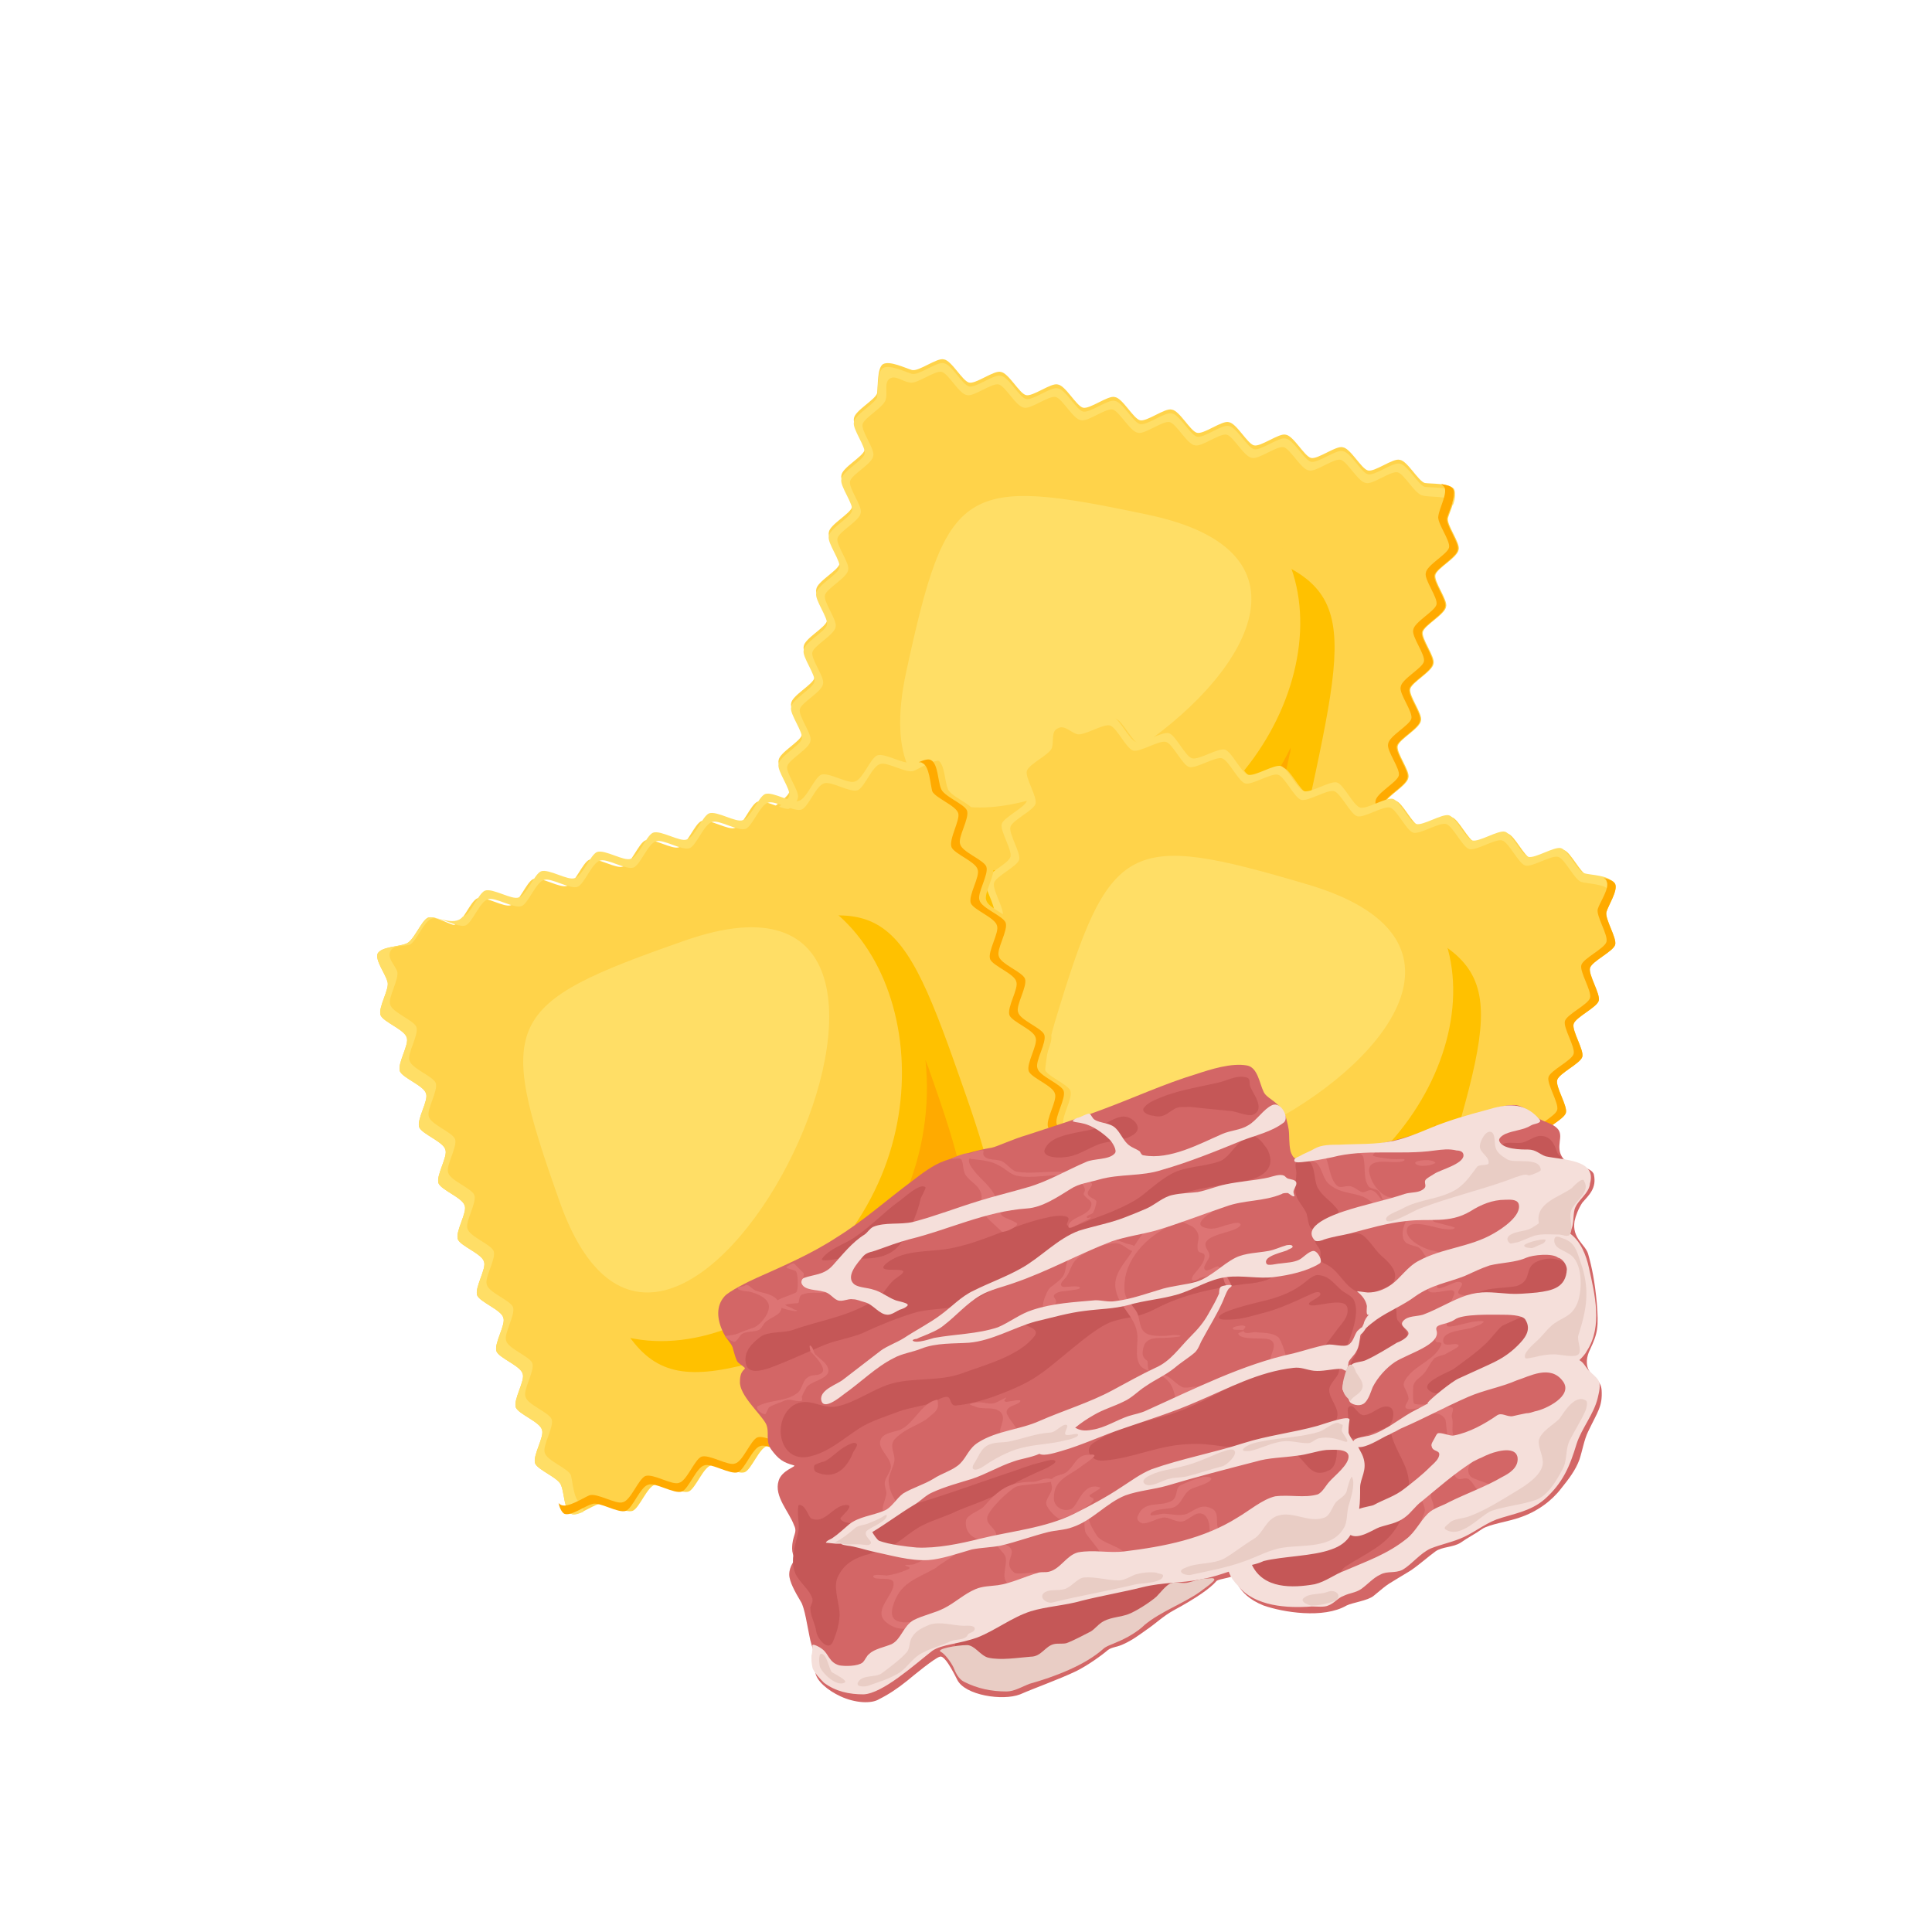 <?xml version="1.0" encoding="utf-8"?>
<!-- Generator: Adobe Illustrator 27.9.2, SVG Export Plug-In . SVG Version: 6.00 Build 0)  -->
<svg version="1.1" xmlns="http://www.w3.org/2000/svg" xmlns:xlink="http://www.w3.org/1999/xlink" x="0px" y="0px"
	 viewBox="0 0 200 200" style="enable-background:new 0 0 200 200;" xml:space="preserve">
<style type="text/css">
	.st0{display:none;}
	.st1{display:inline;fill:#29768B;}
	.st2{display:inline;}
	.st3{fill:#7C7B7B;}
	.st4{opacity:0.5;fill:#525251;enable-background:new    ;}
	.st5{fill:#CECCCB;}
	.st6{fill:#A6D73E;}
	.st7{opacity:0.5;fill:#4D4C4C;enable-background:new    ;}
	.st8{fill:#188342;}
	.st9{fill:#F68838;}
	.st10{fill:#FCB941;}
	.st11{fill:#E22525;}
	.st12{fill:#F34136;}
	.st13{fill:#E7E7E7;}
	.st14{fill:#88C428;}
	.st15{fill:#A1C4E9;}
	.st16{fill:#FFCC67;}
	.st17{fill:#FFFFFF;}
	.st18{fill:#D72328;}
	.st19{fill:#E5E6E7;}
	.st20{fill:#4DA0D8;}
	.st21{fill:#525251;}
	.st22{fill:#448AB9;}
	.st23{fill:#E6E7E8;}
	.st24{fill:#333333;}
	.st25{fill:#3DADE0;}
	.st26{opacity:0.2;fill:#686969;}
	.st27{fill:#FFFFFF;enable-background:new    ;}
	.st28{enable-background:new    ;}
	.st29{fill:#E3E3E3;}
	.st30{fill:#B92A2D;}
	.st31{opacity:0.4;fill:#FFFFFF;enable-background:new    ;}
	.st32{fill:#DDB392;}
	.st33{fill:#ECC19C;}
	.st34{opacity:0.15;fill:#231F20;}
	.st35{opacity:0.1;}
	.st36{fill:#DDDDDC;}
	.st37{opacity:0.2;fill:#7C7B7B;enable-background:new    ;}
	.st38{opacity:0.5;}
	.st39{opacity:0.8;fill:#A6D73E;enable-background:new    ;}
	.st40{fill:#C8BA98;}
	.st41{fill:#B5A181;}
	.st42{fill:#A09071;}
	.st43{opacity:0.6;}
	.st44{fill:#C6C9CB;}
	.st45{fill-rule:evenodd;clip-rule:evenodd;fill:#C6C9CB;}
	.st46{fill:#C3996B;}
	.st47{fill:#FCE8D9;}
	.st48{fill:#1B75BB;}
	.st49{opacity:0.2;fill:#24231C;enable-background:new    ;}
	.st50{fill-rule:evenodd;clip-rule:evenodd;fill:#9B7C55;}
	.st51{fill:#9B7C55;}
	.st52{opacity:0.2;fill:#0F1211;enable-background:new    ;}
	.st53{fill:#FFFFFF;fill-opacity:0.505;}
	.st54{fill:#E3E3E3;enable-background:new    ;}
	.st55{fill:#86BE57;}
	.st56{fill:#74A44C;}
	.st57{opacity:5.000000e-02;fill:#333333;}
	.st58{fill:#1A70B6;}
	.st59{fill:#F6C59E;}
	.st60{fill:#503448;}
	.st61{fill:#E42D2D;}
	.st62{fill:#7F3A26;}
	.st63{fill:#C98679;}
	.st64{fill:#F4B78E;}
	.st65{fill:#B97E64;}
	.st66{fill:#A56E56;}
	.st67{fill:#F3D9D4;}
	.st68{fill:#D28D75;}
	.st69{fill:#F8E5DF;}
	.st70{fill:#F2D2CA;}
	.st71{fill:#916036;}
	.st72{fill:#EBC5BD;}
	.st73{fill:#EA6C07;}
	.st74{fill:#E33C17;}
	.st75{fill:#FCAF3A;}
	.st76{fill:#E7C7BA;}
	.st77{fill:#8F5F40;}
	.st78{fill:#8DA8A4;}
	.st79{fill:#929992;}
	.st80{fill:#914427;}
	.st81{fill:#3BA4C3;}
	.st82{fill:#B38659;}
	.st83{fill:#7C427C;}
	.st84{fill:#9B479A;}
	.st85{fill:#BE1E2D;}
	.st86{fill:#F0AE74;}
	.st87{opacity:0.43;fill:#DC9964;}
	.st88{opacity:0.43;}
	.st89{fill:#DC9964;}
	.st90{fill:#F6E2CA;}
	.st91{opacity:9.000000e-02;}
	.st92{fill:#FEEE36;}
	.st93{fill:#FFCA08;}
	.st94{fill:#F09D00;}
	.st95{fill:#FFEE34;}
	.st96{opacity:0.15;}
	.st97{opacity:5.000000e-02;}
	.st98{fill:#D8DFE1;}
	.st99{fill:#7A97AB;}
	.st100{fill:#4E738A;}
	.st101{fill:#A5BAC9;}
	.st102{fill:#CFDDBB;}
	.st103{fill:#FF8300;}
	.st104{fill:#AF3428;}
	.st105{fill:#666768;}
	.st106{fill:#4D4C4C;}
	.st107{fill-rule:evenodd;clip-rule:evenodd;}
	.st108{fill-rule:evenodd;clip-rule:evenodd;fill:#FFCA33;}
	.st109{fill:#FFFFFF;fill-opacity:0.583;}
	.st110{fill:#A6A8AB;}
	.st111{fill:#2D2D2D;}
	.st112{fill:#BE232B;}
	.st113{fill-rule:evenodd;clip-rule:evenodd;fill:#4D4C4C;}
	.st114{fill:none;stroke:#929497;stroke-width:0.129;stroke-linecap:round;stroke-miterlimit:2.892;}
	.st115{fill-opacity:0.173;}
	.st116{fill:#C7CBD5;}
	.st117{fill-rule:evenodd;clip-rule:evenodd;fill:#929497;}
	.st118{fill:#B4B4B4;}
	.st119{opacity:0.2;fill:#141411;enable-background:new    ;}
	.st120{opacity:0.15;fill:#1C1818;enable-background:new    ;}
	.st121{opacity:0.9;fill:#FFFFFF;enable-background:new    ;}
	.st122{fill:#FDD700;}
	.st123{fill:#B36C00;}
	.st124{fill:#D18F29;}
	.st125{fill:#29768A;}
	.st126{fill:#CFCCCC;}
	.st127{fill:#A9A8A7;}
	.st128{fill:#989898;}
	.st129{fill:#686969;}
	.st130{fill:#F68637;}
	.st131{opacity:0.35;fill:#1C1717;enable-background:new    ;}
	.st132{fill:none;stroke:#FCB941;stroke-width:0.348;stroke-miterlimit:2.989;}
	.st133{fill:none;stroke:#FFCC67;stroke-width:0.477;stroke-miterlimit:2.989;}
	.st134{opacity:0.75;fill:#E2E2E1;enable-background:new    ;}
	.st135{opacity:0.15;enable-background:new    ;}
	.st136{fill:#A87C4F;}
	.st137{fill:none;stroke:#FCB941;stroke-width:0.248;stroke-miterlimit:2.671;}
	.st138{fill:none;stroke:#FFCC67;stroke-width:0.34;stroke-miterlimit:2.671;}
	.st139{fill:#51BAE6;}
	.st140{fill:#E2E2E1;}
	.st141{opacity:0.5;fill:#FFFFFF;enable-background:new    ;}
	.st142{fill:#CFCCB7;}
	.st143{fill:#F2F2F2;}
	.st144{fill:#DA9843;}
	.st145{fill:#9A1E27;}
	.st146{fill:#D7D4BD;}
	.st147{fill-rule:evenodd;clip-rule:evenodd;fill:#7C427C;}
	.st148{fill-rule:evenodd;clip-rule:evenodd;fill:#333333;}
	.st149{fill-rule:evenodd;clip-rule:evenodd;fill:#9B479A;}
	.st150{fill-rule:evenodd;clip-rule:evenodd;fill:#566C35;}
	.st151{fill-rule:evenodd;clip-rule:evenodd;fill:#8DBF44;}
	.st152{fill:#A02023;}
	.st153{fill-rule:evenodd;clip-rule:evenodd;fill:#566F32;}
	.st154{fill:#E3B4D3;}
	.st155{fill:#C098B8;}
	.st156{fill:#CCEAE9;}
	.st157{fill:#167038;}
	.st158{fill:#1C65A0;}
	.st159{fill:#DDDBDB;}
	.st160{fill:#EAEAEA;}
	.st161{fill:#E2C87F;}
	.st162{fill:#FFEFAE;}
	.st163{fill:#356842;}
	.st164{fill:#EF6262;}
	.st165{opacity:0.5;fill:#DDDCDB;}
	.st166{fill:#878684;}
	.st167{fill:#DDCB80;}
	.st168{fill:#EFDC8F;}
	.st169{fill:#664A12;}
	.st170{fill:#513908;}
	.st171{fill:#94C947;}
	.st172{fill:#C3EA7D;}
	.st173{fill:#62822B;}
	.st174{fill:#D3061A;}
	.st175{fill:#2DBAF1;}
	.st176{fill:#D1D3D4;}
	.st177{fill:none;}
	.st178{fill:#BCBEC0;}
	.st179{fill:#87BC56;}
	.st180{fill:#C4F993;}
	.st181{fill:#AFE47E;}
	.st182{fill:#C6C6BE;}
	.st183{fill:#E4E4E0;}
	.st184{fill:#EEEEEB;}
	.st185{fill:#EEE8C8;}
	.st186{fill:#805D3C;}
	.st187{fill:#743722;}
	.st188{fill:#743822;}
	.st189{fill-rule:evenodd;clip-rule:evenodd;fill:#4E190F;stroke:#4E190F;stroke-width:2;stroke-miterlimit:10;}
	.st190{fill:none;stroke:#4BE2E2;stroke-width:5;stroke-miterlimit:10;}
	.st191{fill:#C5FCFA;}
	.st192{fill:#4BE2E2;}
	.st193{fill:#2FCAF4;}
	.st194{fill:#F7CD79;}
	.st195{fill:#A2E8F9;}
	.st196{fill:#FCE6A9;}
	.st197{fill:#909999;}
	.st198{fill:#DFE4ED;}
	.st199{fill:#FFD34A;}
	.st200{fill:#FFDE66;}
	.st201{fill:#FFAA00;}
	.st202{fill:#FFC100;}
	.st203{fill:#AA3C2B;}
	.st204{fill:#E8E7E7;}
	.st205{fill:#EA5743;}
	.st206{fill:#F26C60;}
	.st207{fill:#F9F1C3;}
	.st208{fill-rule:evenodd;clip-rule:evenodd;fill:#D36666;}
	.st209{fill-rule:evenodd;clip-rule:evenodd;fill:#C55757;}
	.st210{fill-rule:evenodd;clip-rule:evenodd;fill:#DD7474;}
	.st211{fill-rule:evenodd;clip-rule:evenodd;fill:#F5DFDA;}
	.st212{fill-rule:evenodd;clip-rule:evenodd;fill:#E9CDC5;}
</style>
<g id="azzurro_sito" class="st0">
</g>
<g id="illu">
</g>
<g id="altro">
	<g>
		<g>
			<path class="st199" d="M147.5,50c-0.7-0.2-1.8-2.3-2.6-2.4c-0.7-0.2-2.6,1.3-3.3,1.1c-0.7-0.2-1.8-2.3-2.6-2.4
				c-0.7-0.2-2.6,1.3-3.3,1.1c-0.7-0.2-1.8-2.3-2.6-2.4c-0.7-0.2-2.6,1.3-3.3,1.1c-0.7-0.2-1.8-2.3-2.6-2.4
				c-0.7-0.2-2.6,1.3-3.3,1.1c-0.7-0.2-1.8-2.3-2.6-2.4c-0.7-0.2-2.6,1.3-3.3,1.1c-0.7-0.2-1.8-2.3-2.6-2.4
				c-0.7-0.2-2.6,1.3-3.3,1.1c-0.7-0.2-1.8-2.3-2.6-2.4c-0.7-0.2-2.6,1.3-3.3,1.1c-0.7-0.2-1.8-2.3-2.6-2.4
				c-0.7-0.2-2.6,1.3-3.3,1.1c-0.7-0.2-1.8-2.3-2.6-2.4c-0.7-0.2-2.6,1.3-3.3,1.1c-0.7-0.2-2.3-1-3-0.6c-0.6,0.4-0.5,2.2-0.6,3
				c-0.2,0.7-2.3,1.8-2.4,2.6c-0.2,0.7,1.3,2.6,1.1,3.3c-0.2,0.7-2.3,1.8-2.4,2.6c-0.2,0.7,1.3,2.6,1.1,3.3
				c-0.2,0.7-2.3,1.8-2.4,2.6c-0.2,0.7,1.3,2.6,1.1,3.3c-0.2,0.7-2.3,1.8-2.4,2.6c-0.2,0.7,1.3,2.6,1.1,3.3
				c-0.2,0.7-2.3,1.8-2.4,2.6c-0.2,0.7,1.3,2.6,1.1,3.3c-0.2,0.7-2.3,1.8-2.4,2.6c-0.2,0.7,1.3,2.6,1.1,3.3
				c-0.2,0.7-2.3,1.8-2.4,2.6c-0.2,0.7,1.3,2.6,1.1,3.3c-0.2,0.7-2.3,1.8-2.4,2.6c-0.2,0.7,1.3,2.6,1.1,3.3
				c-0.2,0.7-2.3,1.8-2.4,2.6c-0.2,0.7,1.3,2.6,1.1,3.3c-0.2,0.7-1,2.3-0.6,3c0.4,0.6,2.2,0.5,3,0.6c0.7,0.2,1.8,2.3,2.6,2.4
				c0.7,0.2,2.6-1.3,3.3-1.1c0.7,0.2,1.8,2.3,2.6,2.4c0.7,0.2,2.6-1.3,3.3-1.1c0.7,0.2,1.8,2.3,2.6,2.4c0.7,0.2,2.6-1.3,3.3-1.1
				c0.7,0.2,1.8,2.3,2.6,2.4c0.7,0.2,2.6-1.3,3.3-1.1c0.7,0.2,1.8,2.3,2.6,2.4c0.7,0.2,2.6-1.3,3.3-1.1c0.7,0.2,1.8,2.3,2.6,2.4
				c0.7,0.2,2.6-1.3,3.3-1.1c0.7,0.2,1.8,2.3,2.6,2.4c0.7,0.2,2.6-1.3,3.3-1.1c0.7,0.2,1.8,2.3,2.6,2.4c0.7,0.2,2.6-1.3,3.3-1.1
				c0.7,0.2,1.8,2.3,2.6,2.4c0.7,0.2,2.6-1.3,3.3-1.1c0.7,0.2,2.3,1,3,0.6c0.6-0.4,0.5-2.2,0.6-3c0.2-0.7,2.3-1.8,2.4-2.6
				c0.2-0.7-1.3-2.6-1.1-3.3c0.2-0.7,2.3-1.8,2.4-2.6c0.2-0.7-1.3-2.6-1.1-3.3c0.2-0.7,2.3-1.8,2.4-2.6c0.2-0.7-1.3-2.6-1.1-3.3
				c0.2-0.7,2.3-1.8,2.4-2.6c0.2-0.7-1.3-2.6-1.1-3.3c0.2-0.7,2.3-1.8,2.4-2.6c0.2-0.7-1.3-2.6-1.1-3.3c0.2-0.7,2.3-1.8,2.4-2.6
				c0.2-0.7-1.3-2.6-1.1-3.3c0.2-0.7,2.3-1.8,2.4-2.6c0.2-0.7-1.3-2.6-1.1-3.3c0.2-0.7,2.3-1.8,2.4-2.6c0.2-0.7-1.3-2.6-1.1-3.3
				c0.2-0.7,2.3-1.8,2.4-2.6c0.2-0.7-1.3-2.6-1.1-3.3c0.2-0.7,1-2.3,0.6-3C150,50,148.2,50.1,147.5,50z"/>
			<path class="st200" d="M79.4,97.4c-0.4-0.6,0.5-2.2,0.6-3c0.2-0.7-1.3-2.6-1.1-3.3c0.2-0.7,2.3-1.8,2.4-2.6
				c0.2-0.7-1.3-2.6-1.1-3.3c0.2-0.7,2.3-1.8,2.4-2.6c0.2-0.7-1.3-2.6-1.1-3.3c0.2-0.7,2.3-1.8,2.4-2.6c0.2-0.7-1.3-2.6-1.1-3.3
				c0.2-0.7,2.3-1.8,2.4-2.6c0.2-0.7-1.3-2.6-1.1-3.3c0.2-0.7,2.3-1.8,2.4-2.6c0.2-0.7-1.3-2.6-1.1-3.3c0.2-0.7,2.3-1.8,2.4-2.6
				c0.2-0.7-1.3-2.6-1.1-3.3c0.2-0.7,2.3-1.8,2.4-2.6c0.2-0.7-1.3-2.6-1.1-3.3c0.2-0.7,2.3-1.8,2.4-2.6c0.2-0.7-1.3-2.6-1.1-3.3
				c0.2-0.7,2.3-1.8,2.4-2.6c0.2-0.7-0.2-1.7,0.4-2.1c0.6-0.4,1.3,0.3,2.1,0.4c0.7,0.2,2.6-1.3,3.3-1.1c0.7,0.2,1.8,2.3,2.6,2.4
				c0.7,0.2,2.6-1.3,3.3-1.1c0.7,0.2,1.8,2.3,2.6,2.4c0.7,0.2,2.6-1.3,3.3-1.1c0.7,0.2,1.8,2.3,2.6,2.4c0.7,0.2,2.6-1.3,3.3-1.1
				c0.7,0.2,1.8,2.3,2.6,2.4c0.7,0.2,2.6-1.3,3.3-1.1c0.7,0.2,1.8,2.3,2.6,2.4c0.7,0.2,2.6-1.3,3.3-1.1c0.7,0.2,1.8,2.3,2.6,2.4
				c0.7,0.2,2.6-1.3,3.3-1.1c0.7,0.2,1.8,2.3,2.6,2.4c0.7,0.2,2.6-1.3,3.3-1.1c0.7,0.2,1.8,2.3,2.6,2.4c0.7,0.2,2.6-1.3,3.3-1.1
				c0.7,0.2,1.8,2.3,2.6,2.4c0.7,0.2,2.6,0,3,0.6c0.1,0.1,0.1,0.3,0.1,0.4c0.2-0.5,0.3-1,0.1-1.3c-0.4-0.6-2.2-0.5-3-0.6
				c-0.7-0.2-1.8-2.3-2.6-2.4c-0.7-0.2-2.6,1.3-3.3,1.1c-0.7-0.2-1.8-2.3-2.6-2.4c-0.7-0.2-2.6,1.3-3.3,1.1
				c-0.7-0.2-1.8-2.3-2.6-2.4c-0.7-0.2-2.6,1.3-3.3,1.1c-0.7-0.2-1.8-2.3-2.6-2.4c-0.7-0.2-2.6,1.3-3.3,1.1
				c-0.7-0.2-1.8-2.3-2.6-2.4c-0.7-0.2-2.6,1.3-3.3,1.1c-0.7-0.2-1.8-2.3-2.6-2.4c-0.7-0.2-2.6,1.3-3.3,1.1
				c-0.7-0.2-1.8-2.3-2.6-2.4c-0.7-0.2-2.6,1.3-3.3,1.1c-0.7-0.2-1.8-2.3-2.6-2.4c-0.7-0.2-2.6,1.3-3.3,1.1
				c-0.7-0.2-1.8-2.3-2.6-2.4c-0.7-0.2-2.6,1.3-3.3,1.1c-0.7-0.2-2.3-1-3-0.6c-0.6,0.4-0.5,2.2-0.6,3c-0.2,0.7-2.3,1.8-2.4,2.6
				c-0.2,0.7,1.3,2.6,1.1,3.3c-0.2,0.7-2.3,1.8-2.4,2.6c-0.2,0.7,1.3,2.6,1.1,3.3c-0.2,0.7-2.3,1.8-2.4,2.6
				c-0.2,0.7,1.3,2.6,1.1,3.3c-0.2,0.7-2.3,1.8-2.4,2.6c-0.2,0.7,1.3,2.6,1.1,3.3c-0.2,0.7-2.3,1.8-2.4,2.6
				c-0.2,0.7,1.3,2.6,1.1,3.3c-0.2,0.7-2.3,1.8-2.4,2.6c-0.2,0.7,1.3,2.6,1.1,3.3c-0.2,0.7-2.3,1.8-2.4,2.6
				c-0.2,0.7,1.3,2.6,1.1,3.3c-0.2,0.7-2.3,1.8-2.4,2.6c-0.2,0.7,1.3,2.6,1.1,3.3c-0.2,0.7-2.3,1.8-2.4,2.6
				c-0.2,0.7,1.3,2.6,1.1,3.3c-0.2,0.7-1,2.3-0.6,3c0.2,0.3,0.7,0.4,1.2,0.5C79.6,97.7,79.5,97.6,79.4,97.4z"/>
			<path class="st201" d="M149.5,50.4c0.4,0.6-0.5,2.2-0.6,3c-0.2,0.7,1.3,2.6,1.1,3.3c-0.2,0.7-2.3,1.8-2.4,2.6
				c-0.2,0.7,1.3,2.6,1.1,3.3c-0.2,0.7-2.3,1.8-2.4,2.6c-0.2,0.7,1.3,2.6,1.1,3.3c-0.2,0.7-2.3,1.8-2.4,2.6
				c-0.2,0.7,1.3,2.6,1.1,3.3c-0.2,0.7-2.3,1.8-2.4,2.6c-0.2,0.7,1.3,2.6,1.1,3.3c-0.2,0.7-2.3,1.8-2.4,2.6
				c-0.2,0.7,1.3,2.6,1.1,3.3c-0.2,0.7-2.3,1.8-2.4,2.6c-0.2,0.7,1.3,2.6,1.1,3.3c-0.2,0.7-2.3,1.8-2.4,2.6
				c-0.2,0.7,1.3,2.6,1.1,3.3c-0.2,0.7-2.3,1.8-2.4,2.6c-0.2,0.7,1.3,2.6,1.1,3.3c-0.2,0.7-2.3,1.8-2.4,2.6
				c-0.2,0.7,0.2,1.7-0.4,2.1c-0.6,0.4-1.3-0.3-2.1-0.4c-0.7-0.2-2.6,1.3-3.3,1.1c-0.7-0.2-1.8-2.3-2.6-2.4
				c-0.7-0.2-2.6,1.3-3.3,1.1c-0.7-0.2-1.8-2.3-2.6-2.4c-0.7-0.2-2.6,1.3-3.3,1.1c-0.7-0.2-1.8-2.3-2.6-2.4
				c-0.7-0.2-2.6,1.3-3.3,1.1c-0.7-0.2-1.8-2.3-2.6-2.4c-0.7-0.2-2.6,1.3-3.3,1.1c-0.7-0.2-1.8-2.3-2.6-2.4
				c-0.7-0.2-2.6,1.3-3.3,1.1c-0.7-0.2-1.8-2.3-2.6-2.4c-0.7-0.2-2.6,1.3-3.3,1.1c-0.7-0.2-1.8-2.3-2.6-2.4
				c-0.7-0.2-2.6,1.3-3.3,1.1c-0.7-0.2-1.8-2.3-2.6-2.4c-0.7-0.2-2.6,1.3-3.3,1.1c-0.7-0.2-1.8-2.3-2.6-2.4c-0.7-0.2-2.6,0-3-0.6
				c-0.1-0.1-0.1-0.3-0.1-0.4c-0.2,0.5-0.3,1-0.1,1.3c0.4,0.6,2.2,0.5,3,0.6c0.7,0.2,1.8,2.3,2.6,2.4c0.7,0.2,2.6-1.3,3.3-1.1
				c0.7,0.2,1.8,2.3,2.6,2.4c0.7,0.2,2.6-1.3,3.3-1.1c0.7,0.2,1.8,2.3,2.6,2.4c0.7,0.2,2.6-1.3,3.3-1.1c0.7,0.2,1.8,2.3,2.6,2.4
				c0.7,0.2,2.6-1.3,3.3-1.1c0.7,0.2,1.8,2.3,2.6,2.4c0.7,0.2,2.6-1.3,3.3-1.1c0.7,0.2,1.8,2.3,2.6,2.4c0.7,0.2,2.6-1.3,3.3-1.1
				c0.7,0.2,1.8,2.3,2.6,2.4c0.7,0.2,2.6-1.3,3.3-1.1c0.7,0.2,1.8,2.3,2.6,2.4c0.7,0.2,2.6-1.3,3.3-1.1c0.7,0.2,1.8,2.3,2.6,2.4
				c0.7,0.2,2.6-1.3,3.3-1.1c0.7,0.2,2.3,1,3,0.6c0.6-0.4,0.5-2.2,0.6-3c0.2-0.7,2.3-1.8,2.4-2.6c0.2-0.7-1.3-2.6-1.1-3.3
				c0.2-0.7,2.3-1.8,2.4-2.6c0.2-0.7-1.3-2.6-1.1-3.3c0.2-0.7,2.3-1.8,2.4-2.6c0.2-0.7-1.3-2.6-1.1-3.3c0.2-0.7,2.3-1.8,2.4-2.6
				c0.2-0.7-1.3-2.6-1.1-3.3c0.2-0.7,2.3-1.8,2.4-2.6c0.2-0.7-1.3-2.6-1.1-3.3c0.2-0.7,2.3-1.8,2.4-2.6c0.2-0.7-1.3-2.6-1.1-3.3
				c0.2-0.7,2.3-1.8,2.4-2.6c0.2-0.7-1.3-2.6-1.1-3.3c0.2-0.7,2.3-1.8,2.4-2.6c0.2-0.7-1.3-2.6-1.1-3.3c0.2-0.7,2.3-1.8,2.4-2.6
				c0.2-0.7-1.3-2.6-1.1-3.3c0.2-0.7,1-2.3,0.6-3c-0.2-0.3-0.7-0.4-1.2-0.5C149.3,50.2,149.4,50.3,149.5,50.4z"/>
			<path class="st202" d="M136.2,79.9c4.1-19.3,3.1-20.9-16.3-25.1c-19.3-4.1-20.9-3.1-25.1,16.3c-4.1,19.3-3.1,20.9,16.3,25.1
				C130.4,100.3,132.1,99.2,136.2,79.9z"/>
			<path class="st201" d="M124.5,87.9c-4.4,3-9.5,4.7-14.4,5.1c0.1,0,0.2,0,0.3,0.1c5.6,1.2,9.6,1.9,12.5,1.9h0
				c6,0,7.6-2.5,10.6-16.9c0.1-0.2,0.1-0.5,0.1-0.7C131.7,81.4,128.6,85.1,124.5,87.9z"/>
			<path class="st199" d="M121.1,48.7c-25-5.3-27.1-4-32.4,21c-4.3,20.2,18.8,26,34.2,15.5C137.5,75.2,140.1,52.8,121.1,48.7z"/>
			<path class="st200" d="M118.9,53.3c-19.3-4.1-20.9-3.1-25.1,16.3C86,105.9,155.3,61,118.9,53.3z"/>
		</g>
		<g>
			<path class="st199" d="M164.3,90.6c-0.7-0.2-1.7-2.4-2.4-2.6c-0.7-0.2-2.7,1.1-3.4,0.9c-0.7-0.2-1.7-2.4-2.4-2.6
				c-0.7-0.2-2.7,1.1-3.4,0.9c-0.7-0.2-1.7-2.4-2.4-2.6c-0.7-0.2-2.7,1.1-3.4,0.9c-0.7-0.2-1.7-2.4-2.4-2.6
				c-0.7-0.2-2.7,1.1-3.4,0.9c-0.7-0.2-1.7-2.4-2.4-2.6c-0.7-0.2-2.7,1.1-3.4,0.9c-0.7-0.2-1.7-2.4-2.4-2.6
				c-0.7-0.2-2.7,1.1-3.4,0.9c-0.7-0.2-1.7-2.4-2.4-2.6c-0.7-0.2-2.7,1.1-3.4,0.9c-0.7-0.2-1.7-2.4-2.4-2.6
				c-0.7-0.2-2.7,1.1-3.4,0.9c-0.7-0.2-1.7-2.4-2.4-2.6c-0.7-0.2-2.7,1.1-3.4,0.9c-0.7-0.2-2.2-1.2-2.9-0.9
				c-0.7,0.4-0.6,2.2-0.9,2.9c-0.2,0.7-2.4,1.7-2.6,2.4c-0.2,0.7,1.1,2.7,0.9,3.4c-0.2,0.7-2.4,1.7-2.6,2.4
				c-0.2,0.7,1.1,2.7,0.9,3.4c-0.2,0.7-2.4,1.7-2.6,2.4c-0.2,0.7,1.1,2.7,0.9,3.4c-0.2,0.7-2.4,1.7-2.6,2.4
				c-0.2,0.7,1.1,2.7,0.9,3.4c-0.2,0.7-2.4,1.7-2.6,2.4c-0.2,0.7,1.1,2.7,0.9,3.4c-0.2,0.7-2.4,1.7-2.6,2.4
				c-0.2,0.7,1.1,2.7,0.9,3.4c-0.2,0.7-2.4,1.7-2.6,2.4c-0.2,0.7,1.1,2.7,0.9,3.4c-0.2,0.7-2.4,1.7-2.6,2.4
				c-0.2,0.7,1.1,2.7,0.9,3.4c-0.2,0.7-2.4,1.7-2.6,2.4c-0.2,0.7,1.1,2.7,0.9,3.4c-0.2,0.7-1.2,2.2-0.9,2.9c0.4,0.7,2.2,0.6,2.9,0.9
				c0.7,0.2,1.7,2.4,2.4,2.6c0.7,0.2,2.7-1.1,3.4-0.9c0.7,0.2,1.7,2.4,2.4,2.6c0.7,0.2,2.7-1.1,3.4-0.9c0.7,0.2,1.7,2.4,2.4,2.6
				c0.7,0.2,2.7-1.1,3.4-0.9c0.7,0.2,1.7,2.4,2.4,2.6c0.7,0.2,2.7-1.1,3.4-0.9c0.7,0.2,1.7,2.4,2.4,2.6c0.7,0.2,2.7-1.1,3.4-0.9
				c0.7,0.2,1.7,2.4,2.4,2.6c0.7,0.2,2.7-1.1,3.4-0.9c0.7,0.2,1.7,2.4,2.4,2.6c0.7,0.2,2.7-1.1,3.4-0.9c0.7,0.2,1.7,2.4,2.4,2.6
				c0.7,0.2,2.7-1.1,3.4-0.9c0.7,0.2,1.7,2.4,2.4,2.6c0.7,0.2,2.7-1.1,3.4-0.9c0.7,0.2,2.2,1.2,2.9,0.9c0.7-0.4,0.6-2.2,0.9-2.9
				c0.2-0.7,2.4-1.7,2.6-2.4c0.2-0.7-1.1-2.7-0.9-3.4c0.2-0.7,2.4-1.7,2.6-2.4c0.2-0.7-1.1-2.7-0.9-3.4c0.2-0.7,2.4-1.7,2.6-2.4
				c0.2-0.7-1.1-2.7-0.9-3.4c0.2-0.7,2.4-1.7,2.6-2.4c0.2-0.7-1.1-2.7-0.9-3.4c0.2-0.7,2.4-1.7,2.6-2.4c0.2-0.7-1.1-2.7-0.9-3.4
				c0.2-0.7,2.4-1.7,2.6-2.4c0.2-0.7-1.1-2.7-0.9-3.4c0.2-0.7,2.4-1.7,2.6-2.4c0.2-0.7-1.1-2.7-0.9-3.4c0.2-0.7,2.4-1.7,2.6-2.4
				c0.2-0.7-1.1-2.7-0.9-3.4c0.2-0.7,2.4-1.7,2.6-2.4c0.2-0.7-1.1-2.7-0.9-3.4c0.2-0.7,1.2-2.2,0.9-2.9
				C166.9,90.8,165,90.8,164.3,90.6z"/>
			<path class="st200" d="M92.7,132.5c-0.4-0.7,0.7-2.2,0.9-2.9c0.2-0.7-1.1-2.7-0.9-3.4c0.2-0.7,2.4-1.7,2.6-2.4
				c0.2-0.7-1.1-2.7-0.9-3.4c0.2-0.7,2.4-1.7,2.6-2.4c0.2-0.7-1.1-2.7-0.9-3.4c0.2-0.7,2.4-1.7,2.6-2.4c0.2-0.7-1.1-2.7-0.9-3.4
				c0.2-0.7,2.4-1.7,2.6-2.4c0.2-0.7-1.1-2.7-0.9-3.4c0.2-0.7,2.4-1.7,2.6-2.4c0.2-0.7-1.1-2.7-0.9-3.4c0.2-0.7,2.4-1.7,2.6-2.4
				c0.2-0.7-1.1-2.7-0.9-3.4c0.2-0.7,2.4-1.7,2.6-2.4c0.2-0.7-1.1-2.7-0.9-3.4c0.2-0.7,2.4-1.7,2.6-2.4c0.2-0.7-1.1-2.7-0.9-3.4
				c0.2-0.7,2.4-1.7,2.6-2.4c0.2-0.7-0.1-1.7,0.6-2c0.7-0.4,1.3,0.4,2,0.6c0.7,0.2,2.7-1.1,3.4-0.9c0.7,0.2,1.7,2.4,2.4,2.6
				c0.7,0.2,2.7-1.1,3.4-0.9c0.7,0.2,1.7,2.4,2.4,2.6c0.7,0.2,2.7-1.1,3.4-0.9c0.7,0.2,1.7,2.4,2.4,2.6c0.7,0.2,2.7-1.1,3.4-0.9
				c0.7,0.2,1.7,2.4,2.4,2.6c0.7,0.2,2.7-1.1,3.4-0.9c0.7,0.2,1.7,2.4,2.4,2.6c0.7,0.2,2.7-1.1,3.4-0.9c0.7,0.2,1.7,2.4,2.4,2.6
				c0.7,0.2,2.7-1.1,3.4-0.9c0.7,0.2,1.7,2.4,2.4,2.6c0.7,0.2,2.7-1.1,3.4-0.9c0.7,0.2,1.7,2.4,2.4,2.6c0.7,0.2,2.7-1.1,3.4-0.9
				c0.7,0.2,1.7,2.4,2.4,2.6c0.7,0.2,2.5,0.2,2.9,0.9c0.1,0.1,0.1,0.3,0.1,0.4c0.2-0.5,0.3-1,0.2-1.3c-0.4-0.7-2.2-0.7-2.9-0.9
				c-0.7-0.2-1.7-2.4-2.4-2.6c-0.7-0.2-2.7,1.1-3.4,0.9c-0.7-0.2-1.7-2.4-2.4-2.6c-0.7-0.2-2.7,1.1-3.4,0.9
				c-0.7-0.2-1.7-2.4-2.4-2.6c-0.7-0.2-2.7,1.1-3.4,0.9c-0.7-0.2-1.7-2.4-2.4-2.6c-0.7-0.2-2.7,1.1-3.4,0.9
				c-0.7-0.2-1.7-2.4-2.4-2.6c-0.7-0.2-2.7,1.1-3.4,0.9c-0.7-0.2-1.7-2.4-2.4-2.6c-0.7-0.2-2.7,1.1-3.4,0.9
				c-0.7-0.2-1.7-2.4-2.4-2.6c-0.7-0.2-2.7,1.1-3.4,0.9c-0.7-0.2-1.7-2.4-2.4-2.6c-0.7-0.2-2.7,1.1-3.4,0.9
				c-0.7-0.2-1.7-2.4-2.4-2.6c-0.7-0.2-2.7,1.1-3.4,0.9c-0.7-0.2-2.2-1.2-2.9-0.9c-0.7,0.4-0.6,2.2-0.9,2.9
				c-0.2,0.7-2.4,1.7-2.6,2.4c-0.2,0.7,1.1,2.7,0.9,3.4c-0.2,0.7-2.4,1.7-2.6,2.4c-0.2,0.7,1.1,2.7,0.9,3.4
				c-0.2,0.7-2.4,1.7-2.6,2.4c-0.2,0.7,1.1,2.7,0.9,3.4c-0.2,0.7-2.4,1.7-2.6,2.4c-0.2,0.7,1.1,2.7,0.9,3.4
				c-0.2,0.7-2.4,1.7-2.6,2.4c-0.2,0.7,1.1,2.7,0.9,3.4c-0.2,0.7-2.4,1.7-2.6,2.4c-0.2,0.7,1.1,2.7,0.9,3.4
				c-0.2,0.7-2.4,1.7-2.6,2.4c-0.2,0.7,1.1,2.7,0.9,3.4c-0.2,0.7-2.4,1.7-2.6,2.4c-0.2,0.7,1.1,2.7,0.9,3.4
				c-0.2,0.7-2.4,1.7-2.6,2.4c-0.2,0.7,1.1,2.7,0.9,3.4c-0.2,0.7-1.2,2.2-0.9,2.9c0.2,0.3,0.6,0.5,1.2,0.6
				C92.8,132.7,92.7,132.6,92.7,132.5z"/>
			<path class="st201" d="M166.3,91.2c0.4,0.7-0.7,2.2-0.9,2.9c-0.2,0.7,1.1,2.7,0.9,3.4c-0.2,0.7-2.4,1.7-2.6,2.4
				c-0.2,0.7,1.1,2.7,0.9,3.4c-0.2,0.7-2.4,1.7-2.6,2.4c-0.2,0.7,1.1,2.7,0.9,3.4c-0.2,0.7-2.4,1.7-2.6,2.4
				c-0.2,0.7,1.1,2.7,0.9,3.4c-0.2,0.7-2.4,1.7-2.6,2.4c-0.2,0.7,1.1,2.7,0.9,3.4c-0.2,0.7-2.4,1.7-2.6,2.4
				c-0.2,0.7,1.1,2.7,0.9,3.4c-0.2,0.7-2.4,1.7-2.6,2.4c-0.2,0.7,1.1,2.7,0.9,3.4c-0.2,0.7-2.4,1.7-2.6,2.4
				c-0.2,0.7,1.1,2.7,0.9,3.4c-0.2,0.7-2.4,1.7-2.6,2.4c-0.2,0.7,1.1,2.7,0.9,3.4c-0.2,0.7-2.4,1.7-2.6,2.4c-0.2,0.7,0.1,1.7-0.6,2
				c-0.7,0.4-1.3-0.4-2-0.6c-0.7-0.2-2.7,1.1-3.4,0.9c-0.7-0.2-1.7-2.4-2.4-2.6c-0.7-0.2-2.7,1.1-3.4,0.9c-0.7-0.2-1.7-2.4-2.4-2.6
				c-0.7-0.2-2.7,1.1-3.4,0.9c-0.7-0.2-1.7-2.4-2.4-2.6c-0.7-0.2-2.7,1.1-3.4,0.9c-0.7-0.2-1.7-2.4-2.4-2.6
				c-0.7-0.2-2.7,1.1-3.4,0.9c-0.7-0.2-1.7-2.4-2.4-2.6c-0.7-0.2-2.7,1.1-3.4,0.9c-0.7-0.2-1.7-2.4-2.4-2.6
				c-0.7-0.2-2.7,1.1-3.4,0.9c-0.7-0.2-1.7-2.4-2.4-2.6c-0.7-0.2-2.7,1.1-3.4,0.9c-0.7-0.2-1.7-2.4-2.4-2.6
				c-0.7-0.2-2.7,1.1-3.4,0.9c-0.7-0.2-1.7-2.4-2.4-2.6c-0.7-0.2-2.5-0.2-2.9-0.9c-0.1-0.1-0.1-0.3-0.1-0.4c-0.2,0.5-0.3,1-0.2,1.3
				c0.4,0.7,2.2,0.6,2.9,0.9c0.7,0.2,1.7,2.4,2.4,2.6c0.7,0.2,2.7-1.1,3.4-0.9c0.7,0.2,1.7,2.4,2.4,2.6c0.7,0.2,2.7-1.1,3.4-0.9
				c0.7,0.2,1.7,2.4,2.4,2.6c0.7,0.2,2.7-1.1,3.4-0.9c0.7,0.2,1.7,2.4,2.4,2.6c0.7,0.2,2.7-1.1,3.4-0.9c0.7,0.2,1.7,2.4,2.4,2.6
				c0.7,0.2,2.7-1.1,3.4-0.9c0.7,0.2,1.7,2.4,2.4,2.6c0.7,0.2,2.7-1.1,3.4-0.9c0.7,0.2,1.7,2.4,2.4,2.6c0.7,0.2,2.7-1.1,3.4-0.9
				c0.7,0.2,1.7,2.4,2.4,2.6c0.7,0.2,2.7-1.1,3.4-0.9c0.7,0.2,1.7,2.4,2.4,2.6c0.7,0.2,2.7-1.1,3.4-0.9c0.7,0.2,2.2,1.2,2.9,0.9
				c0.7-0.4,0.6-2.2,0.9-2.9c0.2-0.7,2.4-1.7,2.6-2.4c0.2-0.7-1.1-2.7-0.9-3.4c0.2-0.7,2.4-1.7,2.6-2.4c0.2-0.7-1.1-2.7-0.9-3.4
				c0.2-0.7,2.4-1.7,2.6-2.4c0.2-0.7-1.1-2.7-0.9-3.4c0.2-0.7,2.4-1.7,2.6-2.4c0.2-0.7-1.1-2.7-0.9-3.4c0.2-0.7,2.4-1.7,2.6-2.4
				c0.2-0.7-1.1-2.7-0.9-3.4c0.2-0.7,2.4-1.7,2.6-2.4c0.2-0.7-1.1-2.7-0.9-3.4c0.2-0.7,2.4-1.7,2.6-2.4c0.2-0.7-1.1-2.7-0.9-3.4
				c0.2-0.7,2.4-1.7,2.6-2.4c0.2-0.7-1.1-2.7-0.9-3.4c0.2-0.7,2.4-1.7,2.6-2.4c0.2-0.7-1.1-2.7-0.9-3.4c0.2-0.7,1.2-2.2,0.9-2.9
				c-0.2-0.3-0.6-0.5-1.2-0.6C166.2,91,166.3,91.1,166.3,91.2z"/>
			<path class="st202" d="M150.3,119c5.6-18.9,4.7-20.6-14.2-26.3c-18.9-5.6-20.6-4.7-26.3,14.2c-5.6,18.9-4.7,20.6,14.2,26.3
				C142.9,138.8,144.6,137.9,150.3,119z"/>
			<path class="st201" d="M138.6,125.9c-5.6,3.2-12,4.4-17.6,3.7c0.9,0.3,1.9,0.6,3,0.9c6.3,1.9,10.5,3,13.5,3h0
				c5.2,0,7-3.4,10.8-16.1c0.1-0.4,0.2-0.8,0.4-1.2C146.3,120,142.9,123.5,138.6,125.9z"/>
			<path class="st199" d="M138.2,87.3c-24.5-7.3-26.7-6.1-34,18.4c-5.9,19.8,16.7,27.4,32.8,18.2C152.4,115,156.8,92.8,138.2,87.3z"
				/>
			<path class="st200" d="M135.5,91.6c-18.9-5.6-20.6-4.7-26.3,14.2C98.6,141.5,171.2,102.3,135.5,91.6z"/>
		</g>
		<g>
			<path class="st199" d="M93.5,79.7c-0.7,0.3-2.7-1-3.5-0.7c-0.7,0.3-1.5,2.5-2.3,2.7c-0.7,0.3-2.7-1-3.5-0.7
				c-0.7,0.3-1.5,2.5-2.3,2.7c-0.7,0.3-2.7-1-3.5-0.7c-0.7,0.3-1.5,2.5-2.3,2.7c-0.7,0.3-2.7-1-3.5-0.7c-0.7,0.3-1.5,2.5-2.3,2.7
				c-0.7,0.3-2.7-1-3.5-0.7c-0.7,0.3-1.5,2.5-2.3,2.7c-0.7,0.3-2.7-1-3.5-0.7c-0.7,0.3-1.5,2.5-2.3,2.7c-0.7,0.3-2.7-1-3.5-0.7
				c-0.7,0.3-1.5,2.5-2.3,2.7c-0.7,0.3-2.7-1-3.5-0.7c-0.7,0.3-1.5,2.5-2.3,2.7C47,96,45,94.7,44.3,95c-0.7,0.3-1.5,2.5-2.3,2.7
				c-0.7,0.3-2.5,0.3-2.9,1c-0.3,0.7,0.8,2.1,1,2.9c0.3,0.7-1,2.7-0.7,3.5c0.3,0.7,2.5,1.5,2.7,2.3c0.3,0.7-1,2.7-0.7,3.5
				c0.3,0.7,2.5,1.5,2.7,2.3c0.3,0.7-1,2.7-0.7,3.5c0.3,0.7,2.5,1.5,2.7,2.3c0.3,0.7-1,2.7-0.7,3.5c0.3,0.7,2.5,1.5,2.7,2.3
				c0.3,0.7-1,2.7-0.7,3.5c0.3,0.7,2.5,1.5,2.7,2.3c0.3,0.7-1,2.7-0.7,3.5c0.3,0.7,2.5,1.5,2.7,2.3c0.3,0.7-1,2.7-0.7,3.5
				c0.3,0.7,2.5,1.5,2.7,2.3c0.3,0.7-1,2.7-0.7,3.5c0.3,0.7,2.5,1.5,2.7,2.3c0.3,0.7-1,2.7-0.7,3.5c0.3,0.7,2.5,1.5,2.7,2.3
				c0.3,0.7,0.3,2.5,1,2.9c0.7,0.3,2.1-0.8,2.9-1c0.7-0.3,2.7,1,3.5,0.7c0.7-0.3,1.5-2.5,2.3-2.7c0.7-0.3,2.7,1,3.5,0.7
				c0.7-0.3,1.5-2.5,2.3-2.7c0.7-0.3,2.7,1,3.5,0.7c0.7-0.3,1.5-2.5,2.3-2.7c0.7-0.3,2.7,1,3.5,0.7c0.7-0.3,1.5-2.5,2.3-2.7
				c0.7-0.3,2.7,1,3.5,0.7c0.7-0.3,1.5-2.5,2.3-2.7c0.7-0.3,2.7,1,3.5,0.7c0.7-0.3,1.5-2.5,2.3-2.7c0.7-0.3,2.7,1,3.5,0.7
				c0.7-0.3,1.5-2.5,2.3-2.7c0.7-0.3,2.7,1,3.5,0.7c0.7-0.3,1.5-2.5,2.3-2.7c0.7-0.3,2.7,1,3.5,0.7c0.7-0.3,1.5-2.5,2.3-2.7
				c0.7-0.3,2.5-0.3,2.9-1c0.3-0.7-0.8-2.1-1-2.9c-0.3-0.7,1-2.7,0.7-3.5c-0.3-0.7-2.5-1.5-2.7-2.3c-0.3-0.7,1-2.7,0.7-3.5
				c-0.3-0.7-2.5-1.5-2.7-2.3c-0.3-0.7,1-2.7,0.7-3.5c-0.3-0.7-2.5-1.5-2.7-2.3c-0.3-0.7,1-2.7,0.7-3.5c-0.3-0.7-2.5-1.5-2.7-2.3
				c-0.3-0.7,1-2.7,0.7-3.5c-0.3-0.7-2.5-1.5-2.7-2.3c-0.3-0.7,1-2.7,0.7-3.5c-0.3-0.7-2.5-1.5-2.7-2.3c-0.3-0.7,1-2.7,0.7-3.5
				c-0.3-0.7-2.5-1.5-2.7-2.3c-0.3-0.7,1-2.7,0.7-3.5c-0.3-0.7-2.5-1.5-2.7-2.3c-0.3-0.7,1-2.7,0.7-3.5c-0.3-0.7-2.5-1.5-2.7-2.3
				c-0.3-0.7-0.3-2.5-1-2.9C95.7,78.3,94.2,79.4,93.5,79.7z"/>
			<path class="st200" d="M60.1,155.6c-0.7-0.3-0.8-2.1-1-2.9c-0.3-0.7-2.5-1.5-2.7-2.3c-0.3-0.7,1-2.7,0.7-3.5
				c-0.3-0.7-2.5-1.5-2.7-2.3c-0.3-0.7,1-2.7,0.7-3.5c-0.3-0.7-2.5-1.5-2.7-2.3c-0.3-0.7,1-2.7,0.7-3.5c-0.3-0.7-2.5-1.5-2.7-2.3
				c-0.3-0.7,1-2.7,0.7-3.5c-0.3-0.7-2.5-1.5-2.7-2.3c-0.3-0.7,1-2.7,0.7-3.5c-0.3-0.7-2.5-1.5-2.7-2.3c-0.3-0.7,1-2.7,0.7-3.5
				c-0.3-0.7-2.5-1.5-2.7-2.3c-0.3-0.7,1-2.7,0.7-3.5c-0.3-0.7-2.5-1.5-2.7-2.3c-0.3-0.7,1-2.7,0.7-3.5c-0.3-0.7-2.5-1.5-2.7-2.3
				c-0.3-0.7,1-2.7,0.7-3.5c-0.3-0.7-1-1.3-0.7-2c0.3-0.7,1.3-0.5,2-0.7c0.7-0.3,1.5-2.5,2.3-2.7c0.7-0.3,2.7,1,3.5,0.7
				c0.7-0.3,1.5-2.5,2.3-2.7c0.7-0.3,2.7,1,3.5,0.7c0.7-0.3,1.5-2.5,2.3-2.7c0.7-0.3,2.7,1,3.5,0.7c0.7-0.3,1.5-2.5,2.3-2.7
				c0.7-0.3,2.7,1,3.5,0.7c0.7-0.3,1.5-2.5,2.3-2.7c0.7-0.3,2.7,1,3.5,0.7c0.7-0.3,1.5-2.5,2.3-2.7c0.7-0.3,2.7,1,3.5,0.7
				c0.7-0.3,1.5-2.5,2.3-2.7c0.7-0.3,2.7,1,3.5,0.7c0.7-0.3,1.5-2.5,2.3-2.7c0.7-0.3,2.7,1,3.5,0.7c0.7-0.3,1.5-2.5,2.3-2.7
				c0.7-0.3,2.7,1,3.5,0.7c0.7-0.3,2.2-1.3,2.9-1c0.2,0.1,0.3,0.2,0.3,0.3c-0.1-0.5-0.3-1-0.6-1.2c-0.7-0.3-2.1,0.8-2.9,1
				c-0.7,0.3-2.7-1-3.5-0.7c-0.7,0.3-1.5,2.5-2.3,2.7c-0.7,0.3-2.7-1-3.5-0.7c-0.7,0.3-1.5,2.5-2.3,2.7c-0.7,0.3-2.7-1-3.5-0.7
				c-0.7,0.3-1.5,2.5-2.3,2.7c-0.7,0.3-2.7-1-3.5-0.7c-0.7,0.3-1.5,2.5-2.3,2.7c-0.7,0.3-2.7-1-3.5-0.7c-0.7,0.3-1.5,2.5-2.3,2.7
				c-0.7,0.3-2.7-1-3.5-0.7c-0.7,0.3-1.5,2.5-2.3,2.7c-0.7,0.3-2.7-1-3.5-0.7c-0.7,0.3-1.5,2.5-2.3,2.7c-0.7,0.3-2.7-1-3.5-0.7
				c-0.7,0.3-1.5,2.5-2.3,2.7C47,96,45,94.7,44.3,95c-0.7,0.3-1.5,2.5-2.3,2.7c-0.7,0.3-2.5,0.3-2.9,1c-0.3,0.7,0.8,2.1,1,2.9
				c0.3,0.7-1,2.7-0.7,3.5c0.3,0.7,2.5,1.5,2.7,2.3c0.3,0.7-1,2.7-0.7,3.5c0.3,0.7,2.5,1.5,2.7,2.3c0.3,0.7-1,2.7-0.7,3.5
				c0.3,0.7,2.5,1.5,2.7,2.3c0.3,0.7-1,2.7-0.7,3.5c0.3,0.7,2.5,1.5,2.7,2.3c0.3,0.7-1,2.7-0.7,3.5c0.3,0.7,2.5,1.5,2.7,2.3
				c0.3,0.7-1,2.7-0.7,3.5c0.3,0.7,2.5,1.5,2.7,2.3c0.3,0.7-1,2.7-0.7,3.5c0.3,0.7,2.5,1.5,2.7,2.3c0.3,0.7-1,2.7-0.7,3.5
				c0.3,0.7,2.5,1.5,2.7,2.3c0.3,0.7-1,2.7-0.7,3.5c0.3,0.7,2.5,1.5,2.7,2.3c0.3,0.7,0.3,2.5,1,2.9c0.3,0.2,0.8,0,1.3-0.2
				C60.4,155.7,60.2,155.7,60.1,155.6z"/>
			<path class="st201" d="M95.5,79c0.7,0.3,0.8,2.1,1,2.9c0.3,0.7,2.5,1.5,2.7,2.3c0.2,0.7-1,2.7-0.7,3.5c0.3,0.7,2.5,1.5,2.7,2.3
				c0.3,0.7-1,2.7-0.7,3.5c0.3,0.7,2.5,1.5,2.7,2.3c0.3,0.7-1,2.7-0.7,3.5c0.3,0.7,2.5,1.5,2.7,2.3c0.3,0.7-1,2.7-0.7,3.5
				c0.3,0.7,2.5,1.5,2.7,2.3c0.3,0.7-1,2.7-0.7,3.5c0.3,0.7,2.5,1.5,2.7,2.3c0.3,0.7-1,2.7-0.7,3.5c0.3,0.7,2.5,1.5,2.7,2.3
				c0.3,0.7-1,2.7-0.7,3.5c0.3,0.7,2.5,1.5,2.7,2.3c0.3,0.7-1,2.7-0.7,3.5c0.3,0.7,2.5,1.5,2.7,2.3c0.3,0.7-1,2.7-0.7,3.5
				c0.3,0.7,1,1.3,0.7,2c-0.3,0.7-1.3,0.5-2,0.7c-0.7,0.3-1.5,2.5-2.3,2.7c-0.7,0.3-2.7-1-3.5-0.7c-0.7,0.3-1.5,2.5-2.3,2.7
				c-0.7,0.3-2.7-1-3.5-0.7c-0.7,0.3-1.5,2.5-2.3,2.7c-0.7,0.3-2.7-1-3.5-0.7c-0.7,0.3-1.5,2.5-2.3,2.7c-0.7,0.3-2.7-1-3.5-0.7
				c-0.7,0.3-1.5,2.5-2.3,2.7c-0.7,0.3-2.7-1-3.5-0.7c-0.7,0.3-1.5,2.5-2.3,2.7c-0.7,0.3-2.7-1-3.5-0.7c-0.7,0.3-1.5,2.5-2.3,2.7
				c-0.7,0.3-2.7-1-3.5-0.7c-0.7,0.3-1.5,2.5-2.3,2.7c-0.7,0.3-2.7-1-3.5-0.7c-0.7,0.3-1.5,2.5-2.3,2.7c-0.7,0.3-2.7-1-3.5-0.7
				c-0.7,0.3-2.2,1.3-2.9,1c-0.2-0.1-0.3-0.2-0.3-0.3c0.1,0.5,0.3,1,0.6,1.2c0.7,0.3,2.1-0.8,2.9-1c0.7-0.3,2.7,1,3.5,0.7
				c0.7-0.3,1.5-2.5,2.3-2.7c0.7-0.3,2.7,1,3.5,0.7c0.7-0.3,1.5-2.5,2.3-2.7c0.7-0.3,2.7,1,3.5,0.7c0.7-0.3,1.5-2.5,2.3-2.7
				c0.7-0.3,2.7,1,3.5,0.7c0.7-0.3,1.5-2.5,2.3-2.7c0.7-0.3,2.7,1,3.5,0.7c0.7-0.3,1.5-2.5,2.3-2.7c0.7-0.3,2.7,1,3.5,0.7
				c0.7-0.3,1.5-2.5,2.3-2.7c0.7-0.3,2.7,1,3.5,0.7c0.7-0.3,1.5-2.5,2.3-2.7c0.7-0.3,2.7,1,3.5,0.7c0.7-0.3,1.5-2.5,2.3-2.7
				c0.7-0.3,2.7,1,3.5,0.7c0.7-0.3,1.5-2.5,2.3-2.7c0.7-0.3,2.5-0.3,2.9-1c0.3-0.7-0.8-2.1-1-2.9c-0.3-0.7,1-2.7,0.7-3.5
				c-0.3-0.7-2.5-1.5-2.7-2.3c-0.3-0.7,1-2.7,0.7-3.5c-0.3-0.7-2.5-1.5-2.7-2.3c-0.3-0.7,1-2.7,0.7-3.5c-0.3-0.7-2.5-1.5-2.7-2.3
				c-0.3-0.7,1-2.7,0.7-3.5c-0.3-0.7-2.5-1.5-2.7-2.3c-0.3-0.7,1-2.7,0.7-3.5c-0.3-0.7-2.5-1.5-2.7-2.3c-0.3-0.7,1-2.7,0.7-3.5
				c-0.3-0.7-2.5-1.5-2.7-2.3c-0.3-0.7,1-2.7,0.7-3.5c-0.3-0.7-2.5-1.5-2.7-2.3c-0.3-0.7,1-2.7,0.7-3.5c-0.3-0.7-2.5-1.5-2.7-2.3
				c-0.3-0.7,1-2.7,0.7-3.5c-0.3-0.7-2.5-1.5-2.7-2.3c-0.3-0.7-0.3-2.5-1-2.9c-0.3-0.2-0.8,0-1.3,0.2C95.2,78.9,95.4,78.9,95.5,79z"
				/>
			<path class="st202" d="M99.3,111.4c-6.5-18.6-8.3-19.5-26.9-12.9c-18.6,6.5-19.5,8.3-12.9,26.9c6.5,18.6,8.3,19.5,26.9,12.9
				C105,131.7,105.9,130,99.3,111.4z"/>
			<path class="st201" d="M96.2,110.8c-0.1-0.4-0.3-0.7-0.4-1.1c0.5,4.7-0.2,9.7-2.3,14.4c-2.1,4.8-5.5,8.7-9.3,11.6l0,0
				c9.2-3.2,13.6-5.2,15-8.1C100.7,124.7,99.5,120.1,96.2,110.8z"/>
			<path class="st199" d="M70.4,92.3c-24.1,8.5-25.2,10.7-16.8,34.8c6.8,19.5,29.6,12.4,37.3-4.6C98.2,106.4,88.7,85.9,70.4,92.3z"
				/>
			<path class="st200" d="M70.8,97.4c-18.6,6.5-19.5,8.3-12.9,26.9C70.2,159.4,105.9,85,70.8,97.4z"/>
		</g>
	</g>
	<g>
		<path class="st208" d="M75,134.2c0.4-0.5,2.6-1.6,3.3-1.9c2.9-1.3,5.7-2.5,8.3-4.2c2.9-1.8,5.2-3.9,7.9-5.9c0.9-0.7,2.1-1.6,3.2-2
			c1.7-0.6,3.2-1.1,5-1.4c0.5-0.1,2.2-0.9,3.6-1.3c2.4-0.8,5.3-1.7,7.7-2.6c3.5-1.3,6.5-2.7,9.8-3.7c1.5-0.5,3.7-1.2,5.3-0.9
			c1.1,0.2,1.3,1.9,1.7,2.7c0.3,0.7,1.3,0.9,2,2c0.3,0.4,0.5,1.3,0.6,1.9c0.1,0.7,0,1.4,0.2,2.3c0.1,0.3,0.3,0.7,0.5,0.7
			c0.2,0,0.6-0.2,1.4-0.6c0.9-0.5,2.1-0.8,3.4-0.7c1.5,0.1,3.2,0,4.8-0.4c3.2-0.7,6.3-2.1,9.1-2.9c0.9-0.2,2.8-1,4.1-0.9
			c0.9,0.1,1.7,0.9,2.4,1.4c0.7,0.4,1.4,0.5,1.9,1c0.8,0.8-0.3,1.9,0.6,3.1c0.5,0.7,3,0.8,3.2,1.7c0.3,1.4-0.5,2.1-1.2,2.9
			c-0.4,0.6-0.7,1.4-0.8,1.9c-0.3,1.8,1.1,2.4,1.4,3.4c0.4,1.4,0.7,2.9,0.9,5.1c0.2,2.5,0.1,3.1-0.7,4.8c-0.4,0.8-0.4,1.5-0.2,2
			c0.5,1,1.3,1.1,1.4,2.2c0.1,1.7-0.4,2.2-1.4,4.3c-0.4,0.8-0.6,2-0.9,2.9c-0.4,1.1-1.1,2-1.9,3c-1,1.3-2.5,2.4-4.3,3
			c-1.1,0.4-3.2,0.7-3.9,1.2c-0.7,0.5-1.5,0.9-2.2,1.4c-0.8,0.5-1.9,0.4-2.6,0.9c-0.7,0.5-1.7,1.4-2.6,2c-2.6,1.6-2,1.1-3.8,2.6
			c-0.6,0.5-2.2,0.7-2.8,1c-2.4,1.4-6.6,0.7-8.6,0c-3-1.2-2.8-3.2-3.3-3c-0.5,0.2-1.5,0.3-1.6,0.5c-0.6,0.7-2,1.7-4.4,3
			c-1.1,0.6-1.9,1.4-2.8,2c-0.7,0.5-1.5,1.1-2.4,1.5c-0.6,0.3-1.2,0.3-1.6,0.6c-0.7,0.6-2.1,1.6-3.3,2.2c-1.9,0.9-4.2,1.7-5.8,2.4
			c-1.8,0.7-5.7,0.1-6.5-1.5c-1-2-1.5-2.5-1.8-2.4c-0.5,0.1-2.8,2-3.4,2.5c-1,0.8-1.9,1.4-2.9,1.9c-0.8,0.5-2.5,0.4-4-0.3
			c-1.3-0.6-2.5-1.6-2.6-2.5c-0.1-1,0.2-1.2-0.1-1.9c-0.2-0.7-0.4-1.2-0.5-1.8c-0.2-0.9-0.5-3-0.9-3.6c-0.6-1-1.2-2.1-1.2-2.8
			c0-0.9,0.6-1.5,0.6-1.6c-0.2-0.4-0.3-0.7-0.3-1.1c0-1.4,0.6-1.6,0.2-2.4c-0.5-1.4-2.1-3-1.6-4.6c0.3-1.1,1.9-1.5,1.6-1.6
			c-1.1-0.3-1.6-0.6-2.4-1.7c-0.6-0.9-0.1-1.7-0.5-2.6c-0.6-1.1-2.8-3-2.7-4.4c0-1.2,0.6-1.2,0.5-1.4c-0.3-0.3-0.6-0.4-0.8-0.7
			c-0.2-0.4-0.3-0.9-0.4-1.2c-0.1-0.6-0.6-0.9-1-1.7C74.2,136.6,74.1,135.2,75,134.2z"/>
		<g>
			<path class="st209" d="M135.5,120.2c-0.2-0.2-0.5,0-0.7,0c-0.2,0-0.5-0.1-0.6,0.1c-0.2,0.3,0,0.8,0,1.1c0,0.8-0.3,1.6,0,2.4
				c0.2,0.6,0.7,1.1,1,1.7c0.2,0.4,0.2,1.5,0.6,1.7c0.2,0.1,0.9-0.7,1.1-0.8c0.4-0.2,1.3-0.4,1.6-0.8c0.2-0.2-0.2-0.6-0.3-0.7
				c-0.5-0.6-1.3-1.1-1.7-1.8C136,122.5,136.2,120.7,135.5,120.2z"/>
			<path class="st209" d="M137.1,130.8c1.8,0.7,2.2,3.2,4.5,3.1c0.5,0,0.8-0.2,1.3-0.4c0.5-0.2,1.2-0.4,1.4-0.9c0.5-1-0.6-2-1.3-2.6
				c-0.7-0.6-1.5-2.1-2.3-2.3c-0.3-0.1-0.8,0-1.1,0c-0.9,0-1.8,0.6-2.7,0.6c-0.3,0-0.6-0.2-0.8-0.2c-0.1,0,0,0.4,0,0.3
				c0,0,0.1,0.3,0.1,0.3c0.1,0.2,0.3,0.4,0.4,0.6C136.9,129.8,136.4,130.5,137.1,130.8z"/>
			<path class="st209" d="M145.6,138.5c0.4-0.5-0.6-1.4-0.9-1.8c-0.2-0.2-0.1-1.3-0.2-1.3c-0.1,0-0.8,0.3-0.9,0.4
				c-0.8,0.5-1.6,0.8-2.2,1.6c-0.6,0.8-0.6,1.8-1,2.7c-0.1,0.2-0.6,0.9-0.6,1.2c0.1,0.5,1.4-0.2,1.5-0.3c1.1-0.5,2.2-1.1,3.2-1.7
				C144.9,139,145.4,138.8,145.6,138.5z"/>
			<path class="st209" d="M143.5,145.6c-0.8,0-1.4,0.8-2.3,0.9c-0.7,0-1-1.2-1.5-0.9c-0.4,0.2,0,0.9-0.2,1.4
				c-0.1,0.3-0.2,0.6-0.2,0.9c-0.1,1.7,1.8,0.8,2.6,0.5c0.5-0.2,1.2-0.4,1.7-0.7l-0.2,0.5c-0.3-0.2-1.7,0.5-2.1,0.6
				c-0.7,0.2-1.4,0.3-1.8,1c-0.3,0.5,0.7,0.6,0.8,1.1c0.2,1.2-0.6,2.8-0.7,4c0,0.8,0.1,1.8-0.5,2.3c-0.9,0.8-2.3,1-3.4,1.5
				c-1.4,0.6-2.7,1.2-4.2,1.5c-0.9,0.2-2.8,0.1-2.5,1.6c0.5,2.4,2.5,2.3,4.3,2.7c1.2,0.3,4,0.8,4.9-0.6c0.4-0.6,0.5-1.4,1.2-1.8
				c2-1.3,4.1-2.1,5.3-4.2c1-1.7,1.6-4,0.8-6c-0.6-1.5-1.6-2.8-1.6-4.5c0,0,0,0,0.1-0.1C144.2,147,144.6,145.6,143.5,145.6z"/>
			<path class="st209" d="M115.9,163.4c-4.3,0.5-8.3,1.9-12.3,3.5c-1.5,0.6-3.5,1.3-4.4,2.6c-0.8,1.1-0.1,2,1.1,2.5
				c2,0.7,3.8,1,5.9,1c4.1-0.1,6.7-2.8,9.9-4.9c1.1-0.7,2.5-1.3,3.3-2.3l0.7-0.2c0.1-0.3,1.6-1.1,1.6-1.5c0.1-0.6-0.9-0.8-1.3-0.9
				C119,162.9,117.3,163.2,115.9,163.4z"/>
			<path class="st209" d="M95.5,157.9c1.2-0.6,2.4-0.9,3.6-1.5c1.2-0.5,2.4-0.9,3.5-1.4c1.2-0.6,2.2-1.4,3.3-1.9
				c0.8-0.4,1.7-0.8,2.6-1.2c0.1-0.1,1-0.5,0.7-0.7c-0.3-0.2-1.1,0.1-1.5,0.2c-1.3,0.3-2.4,0.8-3.7,1.2c-3,1-5.9,2.1-9,3
				c-1.7,0.5-3.2,1.5-5,1.9c-0.8,0.2-1.6,0.3-2.4,0.1c-0.1,0-0.6-0.2-0.6-0.4c0-0.2,1.7-1.5,0.5-1.4c-1.3,0.1-2.1,2-3.5,1.4
				c-0.3-0.1-0.6-1.5-1.3-1.4c-0.1,0-0.1,0.6-0.1,0.7c0,0.8,0.2,1.5,0,2.3c-0.3,1.2-0.8,2.7-0.3,4c0.4,1,1.5,1.7,1.8,2.7
				c0.1,0.5-0.3,0.7-0.2,1.1c0,0.7,0.5,1.5,0.6,2.3c0.1,0.7,1.2,2.1,1.7,1.1c0.4-0.9,0.8-2.2,0.7-3.2c-0.1-1.1-0.7-2.7-0.1-3.7
				c1-2,3-2.1,4.8-2.7C93.2,159.7,94.1,158.6,95.5,157.9z"/>
			<path class="st209" d="M129.6,149.9c1.2-0.1,2.7-0.2,3.8,0.2c1.8,0.6,2,3.2,4.2,2.1c0.8-0.4,0.8-1.7,0.8-2.4
				c0-0.6-0.4-1.4-0.3-1.9c0.1-0.7,0.5-1.2,0.3-1.9c-0.2-0.7-0.8-1.4-0.8-2.1c0-0.7,0.9-1.3,1-1.9c0.3-1.9,2.4-5.4,1.6-7.3
				c-0.2-0.6-1-0.8-1.4-1.2c-0.8-0.7-1.2-1.4-2.3-1.5c-0.6-0.1-1.4,0.8-1.9,1.1c-1.1,0.8-2.6,1.3-3.9,1.6c-0.8,0.2-4.3,1-4.5,1.6
				c-0.2,0.4,1,0.3,1.1,0.3c1.3,0,2.7-0.5,3.9-0.8c1.4-0.4,2.7-1,4-1.6c0.3-0.1,1.1-0.6,1.4-0.4c0.5,0.4-1.2,0.9-1.1,1.2
				c0.2,0.6,3.9-1,4,0.5c0.1,0.9-0.7,1.6-1.2,2.3c-1,1.3-1.9,2.8-3.6,3.3c-1.7,0.5-3.8,0.7-5.5,1.5c-2.6,1.3-5.2,2.9-8,3.8
				c-2.8,0.9-5.1,1.1-7.9,2.9c-1.2,0.7-0.4,2,0.9,1.9c3-0.2,5.7-1.6,8.8-1.7C125.3,149.3,127.6,150.1,129.6,149.9z"/>
			<path class="st209" d="M79.7,141.6c1.9-0.7,3.8-1.6,5.7-2.4c1.3-0.5,2.7-0.7,3.9-1.2c1.7-0.8,3.9-1.7,5.7-2.2
				c1.8-0.4,3.3-0.2,5.1-0.9c2.5-1.1,4.5-2.8,6.9-4c3.2-1.6,6.6-2.4,9.8-3.8c1.6-0.7,2.9-2.2,4.4-3c2.4-1.3,5.7-1.3,8.3-2
				c1.4-0.4,2.5-1.3,1.8-2.9c-0.1-0.3-0.4-0.6-0.6-0.9c-1.8-2.2-3,1.4-4.4,1.9c-1.6,0.6-3.5,0.5-5,1.3c-1.1,0.6-2,1.4-3,2.2
				c-1.4,1.1-3.8,2-5.5,2.6c-0.5,0.2-1.6,0.8-2.2,0.6c-0.4-0.1,0.1-0.5,0-0.8c-0.2-0.4-1.7-0.2-2-0.1c-3.6,0.7-6.9,2.7-10.6,3.3
				c-1.9,0.3-4.3,0.1-6,1.3c-1.8,1.3,1.3,0.6,1.5,1c0.1,0.2-0.6,0.6-0.7,0.7c-0.8,0.5-1.3,1.7-2,2.1c-2.8,1.9-5.7,2.2-8.8,3.3
				c-0.9,0.3-2.5,0.1-3.3,0.7c-0.9,0.7-1.7,1.5-1.5,2.7C77.4,142.3,78.8,141.9,79.7,141.6z"/>
			<path class="st209" d="M83.7,150.8c2-0.4,3.5-1.8,5.2-2.9c1.2-0.8,2.9-1.3,4.2-1.8c1.1-0.4,2.3-0.5,3.4-0.9
				c0.5-0.2,1-0.6,1.5-0.6c0.5,0,0.3,0.9,0.9,0.9c1.3-0.1,2.7-0.5,3.9-0.9c1.6-0.6,3.4-1.3,4.8-2.3c1.8-1.2,5.3-4.6,7.3-5.4
				c1.9-0.7,2.5-0.3,4.7-1.4c2.8-1.5,6.2-2.2,9.4-2.6c0.4,0,2.9-0.3,2.8-1c0-0.2-0.7-0.1-0.9-0.2c-0.8-0.2-1.7-0.1-2.6-0.1
				c-3.5,0.3-6.8,2-10.3,2.8c-2.8,0.6-5.6,1.1-8.5,1.5c-1,0.1-2.5,0.3-3.4,0.9c-0.7,0.5,1.7,0.5,1,1.5c-1.6,2.1-5.2,3-7.6,3.9
				c-2.3,0.8-4.8,0.4-7.1,1c-1.9,0.5-3.8,2-5.8,2.4c-1.6,0.3-2.9-1.1-4.5-0.1C79.9,147,80.6,151.4,83.7,150.8z"/>
			<path class="st209" d="M85.3,151.3c-0.1,0-1,0.3-1,0.4c-0.1,0.3,0,0.6,0.2,0.7c1.9,0.8,3.1-0.3,3.8-2c0-0.1,0.5-0.7,0.4-0.9
				c-0.2-0.4-1.1,0.2-1.3,0.3C86.7,150.2,86,151,85.3,151.3z"/>
			<path class="st209" d="M161.2,119.3c-0.3-0.9-0.7-1.8-1.9-1.7c-0.6,0.1-1.2,0.6-1.8,0.7c-0.5,0.1-1.9-0.2-2,0.3
				c-0.1,0.7,0.8,0.7,1.4,0.9c1.1,0.3,2.3,0.7,3.4,0.9c0.3,0,1.4,0.2,1.5-0.2C161.8,119.8,161.3,119.6,161.2,119.3z"/>
			<path class="st209" d="M158.9,130.7c-1.1,0.7-0.3,1.8-1.8,2.4c-0.9,0.3-4.6,0.1-4.4,1.3c0.2,0.9,1.6,0.3,2.4,0.6
				c2.3,0.7,8.7,1,8-2.7C162.7,130.4,160.5,129.8,158.9,130.7z"/>
			<path class="st209" d="M155.6,137.2c-0.3,0.1-1.2,1.3-1.6,1.7c-1.1,1.1-2.3,1.9-3.5,2.8c-0.4,0.3-3.5,1.4-2.6,2.2
				c0.9,0.8,2.2,0.1,3.1-0.3c2.5-1.2,5.3-1.6,7.6-3.3c1.2-0.9,2.7-2.9,0.5-3.8C157.8,136,158.3,136,155.6,137.2z"/>
			<path class="st209" d="M122.3,114.6c1.9,0-0.4-0.1,5,0.4c0.6,0,1.8,0.6,2.4,0.4c1.4-0.6-0.1-2.3-0.3-3c-0.1-0.4,0.1-0.8-0.5-0.9
				c-1-0.2-1.9,0.4-2.9,0.6c-1.8,0.4-3.6,0.7-5.3,1.3c-0.7,0.3-1.8,0.6-2.3,1.3c-0.3,0.5,0.7,0.8,1,0.8
				C120.8,115.9,121.2,114.6,122.3,114.6z"/>
			<path class="st209" d="M110.1,119.8c1.5-0.1,2.4-0.9,3.8-1.4c1-0.3,2.3-0.3,3.2-0.8c1.6-0.8,0-2.2-1-2c-1.1,0.2-1.9,1-3,1.3
				c-0.8,0.2-1.6,0.3-2.4,0.5c-0.8,0.2-1.9,0.5-2.4,1.3C107.5,119.8,109.5,119.9,110.1,119.8z"/>
			<path class="st209" d="M87,130.3c2-0.1,4.5,0.4,6-1.3c1-1.1,2-3.4,2.3-4.9c0-0.1,0.6-1.1,0.5-1.2c-0.6-0.5-2.3,1.2-2.8,1.5
				c-1.5,1.1-2.8,2.5-4.4,3.6c-1.1,0.8-2.7,1.2-3.5,2.3C84.9,130.7,86.5,130.3,87,130.3z"/>
		</g>
		<g>
			<path class="st210" d="M110.9,156.2c-0.9,0.4-1.9-0.3-1.8-1.2c0-1.8,1.5-2.2,2.7-3.1c0.1-0.1,1.5-1,1.5-1.2
				c0-0.2-0.5-0.1-0.6-0.1c-1.3,0-1.4,1.1-2.3,1.8c-0.4,0.3-1.2,0.3-1.5,0.7c0,0,0,0,0,0c0,0-0.1,0-0.1,0c-0.7-0.2-1.3,0.3-1.9,0.3
				c-2.5,0-3.5,0.8-5.1,2.6c-0.4,0.4-1.7,0.8-1.8,1.4c-0.3,2.5,3.4,2.4,3.1,1.3c-0.2-0.6-1-0.9-0.9-1.6c0.1-0.8,2.3-2.9,3-3.2
				c0.4-0.2,2.6-0.3,3.6-0.5c0,0.2,0.1,0.4,0.1,0.6c0,0.5-0.5,1-0.6,1.5c-0.1,0.5,0.9,1.5,1.3,1.7c0.3,0.2,3.7-1.4,3.6-2
				c0-0.2-0.5-0.2-0.4-0.4c0-0.1,1.2-0.7,1.1-0.8C112.1,153.3,111.6,155.9,110.9,156.2z"/>
			<path class="st210" d="M112.4,158.7c0.2,0.4,2.3,2.7,1.8,2.9c-0.7,0.3-1.3-0.4-2-0.1c-1,0.4-1.4,1.4-2.4,1.8
				c-0.8,0.3-2.1-0.5-2.9-0.5c-0.4,0-1.6,0.2-1.9,0c-1.5-1.2,0.9-2.2-1.1-3c-0.2-0.1-0.4-0.1-0.5,0c-0.5,0.2,0.6,0.9,0.7,1.4
				c0.2,0.8-0.5,2.1,0.2,2.7c2.3,1.8,6.6-1.1,9.3-1.7c0.5-0.1,3.1-0.4,2.9-1.2c-0.2-0.9-2.5-1.2-3-2.1c-0.3-0.5-0.7-1.1-0.8-1.7
				c0-0.2,0.4-0.9,0.2-0.9C112.1,156.3,112.2,158.3,112.4,158.7z"/>
			<path class="st210" d="M98.8,160.6c-1.9,0.1-2.5,0.6-4.1,1.3c-0.1,0.1-1,0.1-1,0.1c0,0.2,0.9,0.2,0.2,0.5
				c-0.7,0.3-1.4,0.5-2.1,0.6c-0.1,0-1.5-0.2-1.4,0.1c0.1,0.5,2.1-0.1,2.1,0.7c0.1,1.2-2.2,2.8-0.8,4c1.5,1.3,3.1,0.5,4.8,0.2
				c0.2,0,2.3-0.4,2.3-0.4c-0.9-1.2-7.2,2-6.4-1.3c0.7-2.6,2.4-2.9,4.5-4.1C97.4,161.8,99.9,160.5,98.8,160.6z"/>
			<path class="st210" d="M124.5,152.9c-0.8,0.2-1.5,0.5-2.2,0.8c-0.7,0.3-0.3,1.1-0.9,1.6c-1.2,0.8-2.9-0.1-3.6,1.6
				c-0.2,0.4,0.1,0.7,0.5,0.8c0.7,0,1.4-0.5,2.1-0.6c0.7-0.1,1.5,0.7,2.3,0.3c0.4-0.2,0.7-0.5,1.2-0.7c1.2-0.3,1.4,1.3,1.3,2
				c-0.1,0.4,0.1,0.8,0,0.8c-0.7,0.2,2.1,0.3,2-0.5c0-0.2-0.9-0.4-1-0.6c-0.5-0.7,0.2-1.9-0.9-2.3c-1-0.4-1.6,0.2-2.4,0.6
				c-0.8,0.3-1.7,0-2.5,0c-0.2,0-1.3,0.3-1.3,0.1c0-0.6,1.9-0.6,2.2-0.7c1-0.2,1.1-1.4,1.9-1.9c0.5-0.3,2-0.6,2.2-1.1
				C125.4,152.8,124.5,152.9,124.5,152.9z"/>
			<path class="st210" d="M128.8,137.7C128.8,137.7,128.8,137.7,128.8,137.7C128.7,137.7,128.7,137.7,128.8,137.7
				C128.8,137.7,128.8,137.7,128.8,137.7z"/>
			<path class="st210" d="M128.9,137.3c-0.2-0.2-1,0-1.2,0.1c-0.4,0.4,0.8,0.2,1,0.3C128.8,137.5,129,137.4,128.9,137.3z"/>
			<path class="st210" d="M132.3,138.4c-0.7-0.5-1.6-0.4-2.4-0.5c-0.2,0-0.9,0.2-1.1,0c0,0,0-0.1-0.1-0.1c-0.2,0.1-0.6,0.2-0.5,0.3
				c0.3,0.7,2.8,0.3,3.3,0.6c1,0.5-0.4,1.9,0.1,2.5c0.3,0.4,1.1,0.1,1.5-0.4C133.3,140.6,132.6,138.6,132.3,138.4z"/>
			<path class="st210" d="M96.4,146.5c0.3-0.2,0.7-0.6,0.7-1c0,0,0-0.7-0.1-0.6c-1.6,0.3-2.4,2.5-3.8,3.1c-0.7,0.3-2.1,0.3-2.1,1.4
				c0,0.8,1.3,1.7,1.1,2.6c-0.1,0.5-0.5,0.9-0.6,1.4c-0.1,0.5,0.3,1,0.1,1.5c-0.1,0.5-0.4,1-0.3,1.5c0.3,0.9,1.6,0.4,1.5-0.2
				c-0.1-1.2-0.7-1.1-0.9-2.8c-0.1-0.6,0.6-1.7,0.6-2.3c0-0.8-0.6-1.5,0.1-2.2C93.9,147.7,95.4,147.5,96.4,146.5z"/>
			<path class="st210" d="M103.6,146.2c0.7,0.8-0.5,1.8,0.1,2.5c0.2,0.2,1.5-0.7,1.5-0.8c0-0.2-1-1.3-1-1.7c0-0.7,1.1-0.7,1.4-1.1
				c0.3-0.4-1.4,0.1-1.5,0c-0.4-0.1,0.3-0.5,0-0.4c-0.5,0.2-1,0.6-1.5,0.6c-0.7,0-1-0.3-2.1,0c-0.4,0.1,0.5,0.3,0.7,0.4
				C102,145.9,103,145.6,103.6,146.2z"/>
			<path class="st210" d="M105.3,126.7c0-0.2-1.3-0.6-1.5-0.8c-0.6-0.6-0.5-1.4-0.8-2.1c-0.4-0.9-1.4-1.7-2-2.4
				c-0.3-0.4-0.7-0.8-0.7-1.3c0,0,0-0.1,0.1-0.2c0.1,0.1,0.3,0.1,0.4,0.1c0.9,0.1,1.9,0.2,2.7,0.7c0.6,0.3,1,0.8,1.7,1
				c1.8,0.4,3.7-0.3,5.5,0.1c0.6,0.1,1.5,0.7,1.6,1.3c0.1,0.3-0.3,0.4,0,0.7c0.3,0.4,0.9,0.5,0.6,1.2c-0.4,0.9-2.1,1-2.3,1.9
				c-0.1,0.6,1.2-0.3,1.7-0.5c0,0,0.7-0.3,0.6-0.4c0,0-0.4,0.2-0.4,0c0-0.2,0.5-0.3,0.6-0.4c0.2-0.2,0.4-1,0.4-1.2
				c0-0.3-0.9-0.4-0.9-0.9c0-0.3,0.6-0.8,0.4-1c-1.7-2-5.4-0.8-7.7-1.2c-0.6-0.1-1-0.8-1.6-1.1c-0.5-0.2-1.3-0.1-1.7-0.4
				c-0.4-0.3-0.1-0.6-0.2-0.7c-0.1-0.1-0.9,0.1-1.4,0.3c-0.1,0-0.3,0-0.4,0c-0.2,0-1.3,0.4-1.4,0.5c-0.2,0.2,0.7-0.1,0.9,0.1
				c0.3,0.5,0.1,1.1,0.5,1.7c0.5,0.7,1.4,1,1.6,2c0.1,0.5-0.3,1.1,0,1.6c0.6,0.9,1.4,1.5,2.1,2.2C104.1,127.6,105.3,127,105.3,126.7
				z"/>
			<path class="st210" d="M127,126.8c-0.9,0.3-1.6,0.6-2.5,0.2c-0.7-0.3,0.3-1.1,0.6-1.3c0.1,0,0.5-0.3,0.4-0.4
				c-0.1-0.2-0.4-0.2-0.6-0.1c-0.1,0-0.2,0-0.3,0c-0.4,0-0.8,0.3-1.2,0.3c-0.8,0.1-1.7-0.2-2.5,0.1c-1.5,0.5-2.6,2-3.5,3.4
				c-0.2-0.2-0.7-0.2-0.9-0.3c-1.5-0.7-2.5-0.2-4,0.5c-0.5,0.3-1.3,0.5-1.7,0.9c-0.5,0.5-0.4,1.1-0.6,1.7c-0.2,0.6-1,1.1-1.5,1.5
				c-0.4,0.4-0.9,1.9-0.7,2c0.2,0.2,1.1,0,1.3-0.4c0.2-0.5-0.7-0.7,0.2-1.1c0.3-0.2,2.3-0.2,2.3-0.5c-0.1-0.3-1.6,0-1.8-0.1
				c-0.4-0.2,0-0.6,0.2-0.8c0.6-0.6,0.6-1.5,1.3-2.1c0.9-0.8,2.8-1.6,4-1.6c0.7,0,1.1,0.6,1.7,0.8c0,0.1-0.1,0.1-0.1,0.2
				c-0.8,1.2-1.9,2.3-1.6,3.8c0.3,1.7,1.9,2.7,2.2,4.4c0.2,1-0.3,2.5,0.3,3.4c0.4,0.6,1.4,0.7,2,1c1.2,0.6,1.5,1.4,1.7,2.6
				c0.1,0.6,1.8-0.5,2.2-0.7c0.2-0.1,0.6-0.3,0.4-0.5c-0.3-0.4-1.4,0.1-1.9-0.1c-0.6-0.3-1-0.8-1.5-1.1c-0.5-0.3-1.6-0.3-2-0.7
				c-0.1-0.2-0.1-0.9-0.1-0.9c-0.3-0.2-0.6-0.5-0.5-1c0.1-1.4,1.1-1.4,2.2-1.4c0.2,0,1.8-0.1,1.7-0.2c0-0.1-0.6-0.1-0.7-0.1
				c-0.7,0.1-2,0.2-2.7-0.1c-1-0.4-0.7-1.7-1.2-2.4c-0.5-0.8-1.2-1.2-1.2-2.3c-0.1-3,2.3-5.4,4.9-6.6c0.3-0.1,0.6-0.3,0.9-0.4
				c0.4,0.2,1.2,0.5,1.4,0.7c0.9,0.9,0.2,1.4,0.4,2.3c0.1,0.4,0.7,0.2,0.7,0.6c0,0.7-0.6,1.3-1,1.8c-0.1,0.1-0.4,0.5-0.3,0.7
				c0.2,0.2,0.7-0.1,0.8-0.2c0.7-0.2,1.4-0.4,2.1-0.2c0.5,0.1,0.3,0.5,0.6,0.9c0.1,0.1,0.6,0.1,0.6,0.1c-0.2-0.5-0.9-1.7-1.4-2
				c-0.2-0.1-1.2,0.7-1.4,0.3c-0.2-0.4,0.5-1,0.5-1.4c0-0.5-0.5-0.8-0.4-1.3c0.2-0.8,2.3-1.1,2.9-1.4c0.1,0,0.9-0.4,0.7-0.6
				C128.1,126.4,127.2,126.8,127,126.8z"/>
			<path class="st210" d="M79.2,146.4c0.1,0,0.3-0.6,0.4-0.7c0.4-0.3,1.2-0.5,1.6-0.7c0.7-0.3,1.2,0.2,1.8,0c0.1,0,0-0.3,0-0.4
				c0.1-0.3,0.4-0.8,0.5-1c0.6-0.8,3.2-0.9,1.9-2.5c-0.3-0.3-0.7-0.6-1-0.9c-0.2-0.2-0.2-0.7-0.5-0.9c-0.2-0.1,0,0.5,0,0.6
				c0.3,0.3,1.7,1.7,1.2,2.2c-0.4,0.4-1,0.1-1.5,0.5c-0.6,0.4-0.5,1.3-1.2,1.7c-1.1,0.8-2.8,0.6-4,1.3
				C78.2,145.9,78.9,146.4,79.2,146.4z"/>
			<path class="st210" d="M76,138.9c0.3,0,0.6-0.7,0.8-0.8c0.4-0.3,1.2-0.2,1.7-0.4c0.3-0.1,0.5-0.6,0.7-0.8
				c0.5-0.5,1.7-0.8,1.7-1.5c0.6,0.2,1.5,0.4,1.6,0.3c0.1-0.1-0.3-0.1-0.4-0.2c-0.1-0.1-0.7-0.3-0.8-0.4c-0.1-0.1,1.2-0.2,1.3-0.2
				c0.2,0,0-0.8,0.5-0.9c0.7-0.3,1.5-0.1,2.3-0.2c0.1,0,0.7,0,0.5-0.2c-0.5-0.6-2-0.3-2.7-0.5c-0.4-0.1,0.1-1.1,0-1.3c0,0-1-1-1-1
				c-0.1-0.1-0.8,0.3-0.8,0.4c0,0.1,0.9,0.3,1,0.4c0.2,0.2,0.3,2,0,2.2c-0.6,0.3-1.4,0.5-1.9,0.8c-0.6-0.7-1.4-0.7-2.3-1
				c-0.4-0.2-0.8-0.8-1.1-0.5c-0.1,0.1-0.7,0.1-0.7,0.2c-0.2,0.3,1,0.4,1.1,0.4c0.6,0.1,1.6,0.5,1.9,1c0.7,0.8-0.6,2.4-1.3,2.7
				c-2.3,0.8-1.5,0.7-3,0.9C74.8,138.2,75.7,138.9,76,138.9z"/>
			<path class="st210" d="M144.6,120c-0.7,0-1.3-0.1-1.9-0.2c-1.1-0.2-0.3-0.3-0.3-0.7c0-0.1-0.5-0.1-0.6-0.1
				c-0.6,0-1.2-0.1-1.7,0.2c-0.1,0.1,0.8,0.1,1,0.5c0.3,0.9,0,2.2,0.5,3c0.2,0.4,0.8,0.3,1.1,0.6c0.3,0.3,0.3,0.8,0.6,1.1
				c0,0,0.1,0.1,0.3,0.1c-0.1,0-0.2,0-0.3-0.1c-0.5-0.3-0.6-0.8-1.1-1.1c-0.5-0.3-0.8,0.2-1.2,0.1c-0.4-0.1-0.7-0.5-1.2-0.6
				c-0.7-0.1-1.1,0.4-1.6-0.3c-0.6-0.8-0.6-2.1-1.1-3c-0.1-0.2-1.7,0.1-1.4,0.6c0,0.1,0.5,0.2,0.6,0.3c0.6,0.6,0.6,1.5,1.2,2.1
				c1.4,1.3,3.1,0.8,4.3,1.8c0.7,0.5,0.8,0.5,1.6,0.3c0.2-0.1,0.6,0,0.7-0.1c0.6,0,1.2,0,1.2-0.2c0-0.1-1.5-0.4-1.6-0.4
				c-0.9-0.3-1.7-1.4-1.9-2.3c-0.5-1.7,1.6-1.3,2.6-1.3c0.2,0,0.8,0,1-0.2C145.5,119.9,144.8,120,144.6,120z"/>
			<path class="st210" d="M146.5,120.4c0.2,0.4,1.1,0.3,1.6,0.2c0,0,0.5-0.2,0.5-0.2C148.4,119.9,146.4,120.1,146.5,120.4z"/>
			<path class="st210" d="M148.5,125.4c-0.5-0.1-2.7,0.2-2.8,0.6c-0.2,0.6-0.5,1-0.5,1.7c0,1.2,0.8,1.1,1.6,1.4
				c0.4,0.2,0.6,0.8,0.9,1.1c0.2,0.2,2.1,0.1,2.1-0.1c0-0.3-1.1-0.5-1.3-0.6c-0.9-0.1-3.3-1.2-2.8-2.4c0.4-0.9,2.9,0,3.6,0.1
				c0.1,0,1.2,0.2,1.3-0.1c0-0.1-1.8-0.5-2.1-0.6C147.7,126,149,125.4,148.5,125.4z"/>
			<path class="st210" d="M150.9,132.7c-0.4,0-1.9,0.9-2.1,0.6c-0.3-0.3,1.1-0.9,1-1.2c0-0.1-0.6,0.1-0.6,0.2
				c-0.4,0.1-1.5,0.8-1.4,1.2c0.2,0.7,2.1-0.1,2.6,0.1c0.5,0.2-0.4,1.2-0.2,1.4c0.1,0.1,2.5-0.2,2.2-0.7c-0.1-0.3-1.1-0.1-1.4-0.4
				C150.7,133.6,152,132.7,150.9,132.7z"/>
			<path class="st210" d="M152.7,136.8c-0.8,0.1-1.6,0.4-2.4,0.5c-1.3,0.2,0.2-0.9-0.3-1.1c-0.5-0.2-1.3,0.1-1.4,0.7
				c-0.2,0.8-0.3,0.7,0,1.9c0.1,0.3,0.7,0,0.6,0.4c-0.6,1.5-2.4,2-3.4,3.2c-1,1.2-0.2,1.1,0,2.3c0.1,0.3-0.4,0.7-0.3,1
				c0.1,0.4,2,0,2.3-0.3c0.1-0.1-0.4,0-0.5,0c-0.2,0-0.8,0-0.9-0.1c-0.2-0.2-0.1-1.5-0.1-1.8c0.1-0.6,0.7-0.9,1-1.2
				c0.5-0.5,0.7-1.2,1.2-1.7c0.3-0.2,0.8-0.3,1.1-0.4c0.1-0.1,1.4-0.7,1.4-0.9c-0.2-0.5-1.7,0.4-1.6-0.6c0.1-1,2.4-1,3.1-1.3
				c0.2-0.1,1-0.3,1.1-0.6C153.4,136.7,152.7,136.8,152.7,136.8z"/>
			<path class="st210" d="M147.8,146.2c-0.2,0,0.5,0.1,0.5,0.1c0.5,0,1,0.1,1.3,0.6c0.2,0.3,0,2.5,0.9,2.3c0.2,0,0.6-0.1,0.5-0.2
				c-0.1-0.1-0.5-0.2-0.5-0.3c-0.3-0.5,0-1.4-0.2-2c-0.1-0.3,0.3-0.9,0-1C149.4,145.4,148.7,146.2,147.8,146.2z"/>
			<path class="st210" d="M150.5,151.6c0.1,0.5-0.1,1.1,0.3,1.4c0.3,0.3,0.8-0.1,1.2,0.1c0.5,0.3,0.6,0.9,1.1,1.2
				c0.2,0.1,1.4,0.1,1.3-0.4c-0.1-0.4-1.9-0.7-2.2-1.1c-0.7-0.9,0.6-1.8,0.2-2.4C152.1,150,150.4,151.3,150.5,151.6z"/>
			<path class="st210" d="M148.1,153.5c-0.5,0.2-0.3,0-0.6,0.1c-1.2,0.2,0,2.1,0,2.7c0,0.4-0.3,0.8-0.4,1.2c0,0.2,0.4,0.9,0.4,0.7
				c-0.1-0.7,0.7-1.3,0.9-2c0.1-0.5-0.3-1-0.3-1.5C148.1,154.3,148.4,153.4,148.1,153.5z"/>
		</g>
		<g>
			<path class="st211" d="M87.4,144.3c1.7-1.2,3.3-2.8,5.1-3.7c0.9-0.5,1.9-0.6,2.9-1c1.5-0.6,3.4-0.5,4.9-0.6
				c2.4-0.2,4.7-1.6,6.9-2.2c1.7-0.4,3.4-0.9,5.1-1.1c1.5-0.2,3-0.2,4.5-0.6c1.7-0.5,3.4-0.6,5.1-1.1c1.7-0.5,3.3-1.6,5.1-1.8
				c1.6-0.2,3.3,0.2,4.9,0c1.6-0.2,3.4-0.6,4.7-1.4c0.4-0.2-0.2-1.4-0.7-1.3c-0.5,0.1-1,0.7-1.4,0.9c-0.6,0.3-1.3,0.3-2,0.4
				c-0.3,0-1.3,0.3-1.4,0c-0.4-0.8,1.9-1.2,2.2-1.4c0.1-0.1,0.6-0.2,0.5-0.4c-0.1-0.2-0.5-0.1-0.6-0.1c-0.7,0.2-1.3,0.5-1.9,0.6
				c-1.1,0.2-2.4,0.2-3.4,0.7c-1.4,0.7-2.5,2-4.1,2.5c-1.1,0.3-2.3,0.4-3.4,0.7c-1.7,0.5-3.3,1.1-5,1.3c-0.7,0.1-1.3-0.1-2-0.1
				c-2.2,0.2-4.4,0.3-6.5,1c-1.3,0.4-2.4,1.3-3.6,1.8c-2.1,0.7-4.4,0.7-6.6,1.1c-0.4,0.1-1.8,0.6-2.2,0.3c-0.1-0.1,0.2-0.2,0.4-0.2
				c0.2-0.1,0.4-0.2,0.7-0.3c0.7-0.3,1.5-0.6,2.1-1.1c1.3-1,2.4-2.3,3.8-3.1c1-0.6,2.4-0.9,3.5-1.3c3.5-1.2,6.7-3,10.1-4.3
				c1.5-0.5,3-0.7,4.5-1.1c2.4-0.7,4.9-1.7,7.3-2.5c1.9-0.7,3.9-0.5,5.8-1.3c0.1-0.1,0.4-0.1,0.6-0.1c0.1,0,0.6,0.5,0.7,0.3
				c0,0-0.1-0.3-0.1-0.4c0-0.3,0.3-0.6,0.3-0.9c0-0.4-0.6-0.4-0.9-0.5c-0.2-0.1-0.3-0.3-0.4-0.3c-0.4-0.2-1.2,0.1-1.6,0.2
				c-1.4,0.3-3,0.4-4.4,0.7c-1,0.2-1.9,0.6-2.9,0.8c-0.8,0.1-1.7,0.1-2.6,0.3c-1,0.2-1.8,1-2.7,1.4c-0.7,0.3-1.4,0.6-2.2,0.9
				c-1.5,0.6-3.2,0.9-4.8,1.4c-2.2,0.8-4,2.8-6,3.9c-1.6,0.9-3.3,1.5-4.9,2.3c-1.3,0.6-2.3,1.7-3.4,2.5c-1.2,0.9-2.6,1.6-3.8,2.4
				c-0.8,0.5-1.7,0.8-2.4,1.3c-1.3,1-2.6,2-3.9,3c-0.6,0.5-2.3,1-2.3,2C85.1,146.2,87,144.6,87.4,144.3z"/>
			<path class="st211" d="M86.7,134.6c0.5,0.2,1.1-0.2,1.6-0.1c0.4,0,0.8,0.2,1.2,0.3c0.9,0.2,1.5,1.3,2.4,1.3
				c0.4,0,0.8-0.3,1.2-0.5c0.3-0.1,0.6-0.2,0.8-0.4c0.4-0.3-1-0.5-1.2-0.6c-0.8-0.3-1.5-0.9-2.3-1.1c-0.6-0.2-1.4-0.2-1.9-0.5
				c-1.1-0.8,0.3-2.3,0.9-3c0.4-0.4,0.9-0.4,1.4-0.6c1.1-0.4,2.2-0.8,3.3-1.1c4.1-1,7.9-2.9,12.2-3.2c1.6-0.1,3.2-1.2,4.5-2
				c0.9-0.6,2-0.7,3-1c2.1-0.6,4.4-0.3,6.5-1c2.8-0.8,5.5-1.9,8.2-3c1.5-0.6,3.1-0.9,4.4-1.9c0.6-0.5-0.3-2.2-1.2-1.8
				c-0.9,0.4-1.6,1.6-2.5,2.1c-0.8,0.5-1.8,0.5-2.7,0.9c-2.3,1-5.4,2.7-8.1,2.2c-0.2,0-0.3-0.2-0.4-0.4c-0.4-0.3-0.9-0.4-1.3-0.8
				c-0.5-0.5-0.7-1.1-1.2-1.6c-0.6-0.6-1.6-0.5-2.2-0.9c-0.2-0.1-0.4-0.6-0.5-0.6c-0.2-0.1-1,0.4-1.2,0.4c-0.1,0-0.7,0.3-0.5,0.4
				c0.3,0.1,0.7,0.1,1,0.2c1,0.2,2.1,1,2.8,1.7c0.2,0.2,0.8,1.1,0.5,1.4c-0.6,0.7-2.2,0.5-3,0.9c-1.9,0.8-3.9,2-6,2.6
				c-1.7,0.5-3.4,0.9-5,1.4c-2.3,0.7-4.6,1.6-6.9,2.2c-1.3,0.3-2.9,0-4.1,0.5c-0.4,0.2-0.6,0.6-0.9,0.8c-1.3,0.8-2.3,2.1-3.3,3.2
				c-0.9,1-1.9,0.9-3,1.3c-0.2,0.1-0.3,0.4-0.2,0.6c0.3,0.7,1.6,0.6,2.2,0.8C85.9,133.8,86.2,134.4,86.7,134.6z"/>
			<path class="st211" d="M160,119.7c-0.6-0.2-1-0.7-1.8-0.7c-0.7,0-2.7,0-3-0.9c-0.1-0.3,0.4-0.6,0.6-0.7c0.9-0.4,1.9-0.4,2.7-0.9
				c0.3-0.2,1.3-0.2,0.8-0.7c-1.6-1.8-3.4-1.5-5.4-0.9c-1.9,0.5-4,1.1-5.9,1.9c-1.2,0.5-2.4,1-3.7,1.3c-1.9,0.4-3.8,0.3-5.7,0.4
				c-0.8,0-1.8,0-2.5,0.4c-0.5,0.3-1.1,0.5-1.6,0.8c-0.2,0.1-0.6,0.2-0.5,0.5c0.1,0.2,0.7,0.1,0.8,0.1c1.1-0.1,2.1-0.3,3.1-0.5
				c3.4-0.9,7.1-0.2,10.6-0.7c0.8-0.1,1.5-0.2,2.3,0c0.3,0,0.7,0.1,0.7,0.5c0,0.9-2.4,1.5-3,1.9c-0.3,0.2-0.7,0.4-0.9,0.6
				c-0.3,0.4,0.3,0.7-0.4,1.1c-0.5,0.3-1.2,0.2-1.8,0.4c-2.1,0.7-4.2,1.1-6.3,1.8c-0.9,0.3-4.4,1.5-3,3c0.2,0.2,0.8,0,1-0.1
				c0.9-0.3,1.8-0.4,2.6-0.6c1.9-0.5,3.9-1.1,5.9-1.3c2.4-0.3,4.4,0.3,6.6-1c1.1-0.7,2.3-1.2,3.6-1.2c0.4,0,1.2-0.1,1.4,0.4
				c0.4,1.2-1.7,2.6-2.6,3.1c-2.4,1.4-5.3,1.5-7.7,2.8c-1.2,0.6-1.9,1.8-2.9,2.5c-0.7,0.5-1.5,0.8-2.4,0.8c-0.2,0-1.3-0.2-1.1-0.1
				c0.5,0.4,0.9,0.9,1,1.5c0,0.2-0.1,0.9,0.1,0.9c0,0,0,0,0.1,0c-0.2,0.2-0.4,0.5-0.5,0.8c0,0.1-0.1,0.3-0.2,0.5c0,0,0,0,0,0
				c-0.1,0-0.5,0.4-0.5,0.4c-0.3,0.4-0.4,1.1-0.9,1.4c-0.5,0.3-1.6-0.1-2.2,0c-1.2,0.2-2.3,0.6-3.5,0.9c-5.2,1.1-10.3,3.7-15.2,5.9
				c-0.6,0.3-1.3,0.4-1.9,0.6c-1.2,0.4-2.4,1.2-3.7,1.4c-1,0.2-1.4,0-1.8-0.2c0.6-0.5,1.2-0.9,1.9-1.3c1-0.6,2.1-0.9,3.1-1.4
				c0.9-0.4,1.5-1.1,2.3-1.6c1-0.7,2-1.1,3-1.9c0.7-0.6,1.4-1,2.1-1.6c0.4-0.4,0.5-0.9,0.8-1.4c0.7-1.3,1.4-2.4,2-3.7
				c0.2-0.4,0.4-1.1,0.7-1.5c0.1-0.1,0.3-0.2,0.3-0.3c0-0.2-1,0-1.1,0.1c-0.2,0.1-0.2,0.6-0.2,0.7c-0.3,0.7-0.7,1.4-1.1,2.1
				c-0.5,0.9-1.1,1.6-1.8,2.3c-1.3,1.3-2.1,2.6-3.7,3.3c-1.5,0.7-2.9,1.5-4.4,2.3c-2.4,1.3-5.1,2.1-7.6,3.2c-2,0.9-4.4,1-6.3,2.2
				c-1,0.6-1.2,1.5-1.9,2.2c-0.7,0.7-1.9,1-2.8,1.6c-1,0.6-2.1,0.9-3.1,1.5c-0.7,0.5-1.2,1.5-2,1.8c-1.2,0.5-2.6,0.6-3.6,1.4
				c-0.6,0.5-1.1,1-1.7,1.4c-0.1,0.1-0.7,0.3-0.7,0.5c0,0,1,0.1,1,0.1c0.2,0,0.4,0,0.6,0c0,0,0,0,0,0c-0.1,0.1,0.6,0.2,0.6,0.2
				c0.9,0.1,1.7,0.4,2.6,0.6c1.9,0.4,3.9,1,5.8,0.9c1.4-0.1,3.1-0.7,4.5-1.1c1-0.2,2-0.2,3-0.4c1.7-0.4,3.3-1,4.9-1.4
				c0.8-0.2,1.7-0.2,2.5-0.5c2.1-0.7,3.5-2.5,5.5-3.3c1.4-0.5,2.9-0.6,4.3-1c3-0.9,6.1-1.7,9.2-2.5c1.3-0.4,2.8-0.4,4.2-0.6
				c1.1-0.1,2.1-0.5,3.1-0.6c0.5,0,2.2-0.2,2.3,0.6c0.1,0.9-1.5,2.1-2,2.7c-0.3,0.3-0.7,1.1-1.2,1.3c-1.4,0.4-2.9,0-4.4,0.2
				c-1.3,0.3-2.7,1.5-3.9,2.2c-3.5,2.2-7.6,3-11.7,3.5c-1.6,0.2-3.2-0.2-4.8,0.1c-1.2,0.3-1.8,1.7-3,2c-0.4,0.1-0.7,0-1.1,0.1
				c-1.4,0.4-2.8,1.1-4.2,1.3c-0.8,0.1-1.6,0.1-2.3,0.4c-1.2,0.5-2.1,1.4-3.3,2c-1,0.5-2.1,0.7-3.1,1.2c-1.1,0.6-1.3,2-2.3,2.5
				c-0.7,0.3-1.8,0.5-2.3,1c-0.3,0.2-0.4,0.6-0.7,0.9c-0.5,0.4-1.8,0.4-2.4,0.3c-1.1-0.3-1.1-1.2-1.8-1.7c-0.1-0.1-1.1-0.7-1-0.3
				c0,0.3,0,0.7-0.1,1c0,0.5,0,0.7,0.1,1.2c0.1,0.5,0.9,1.3,1.2,1.6c1.2,0.9,2.6,1.2,4.1,1.2c2-0.1,5.3-3.1,7.1-4.5
				c1-0.7,2.8-0.7,4.7-1.4c1.8-0.7,3.6-2.1,5.5-2.7c1.6-0.5,3.6-0.6,5.3-1.1c2-0.5,4.3-0.9,6.3-1.4c2-0.5,3.9-0.4,6-0.8
				c1.1-0.2,2-0.5,2.9-0.8c0.2,0.6,0.6,1.1,1,1.5c1.7,2.1,5.1,2.3,7.6,2.1c0.5,0,1.3,0.1,1.7-0.1c0.6-0.2,1-0.8,1.6-1
				c0.6-0.3,1.2-0.3,1.8-0.7c0.7-0.5,1.3-1.2,2-1.5c0.7-0.4,1.5-0.1,2.3-0.5c1-0.6,1.8-1.7,2.9-2.2c1-0.4,2-0.6,3-1
				c1.3-0.5,2.5-1.5,3.8-2c1.7-0.6,3.5-0.8,5-2.1c1.9-1.7,2.6-3.4,3.3-5.7c0.5-1.6,1.8-3.1,2.2-4.8c0.1-0.5,0.4-1.4,0-1.9
				c-0.2-0.3-0.6-0.6-0.9-0.9c-0.4-0.4-0.5-0.8-1-1.1c0.3-0.3,0.6-0.6,0.8-1c1.6-2.5,0.8-5.8,0.2-8.5c-0.3-1.4-0.9-2.9-2.1-3.7
				c0.6-0.5,0.4-1.7,0.6-2.4c0.3-1,1.5-1.6,1.6-2.7C165.3,120,161.8,120.1,160,119.7z M157.1,150.9c0.1,1-0.8,1.6-1.6,2
				c-1.7,1-3.7,1.7-5.5,2.6c-0.7,0.4-1.6,0.6-2.2,1.2c-0.8,0.8-1.3,1.9-2.2,2.6c-2,1.6-4.1,2.3-6.4,3.3c-1.1,0.4-1.9,1.1-3.1,1.4
				c-2.3,0.4-5.3,0.5-6.5-2c0.4-0.1,0.8-0.2,1.2-0.4c2-0.5,5.1-0.5,7-1.2c0.9-0.3,1.6-0.8,2-1.5c0.9,0.5,2.4-0.6,3-0.8
				c0.9-0.3,1.8-0.4,2.6-1c0.7-0.5,1.1-1.2,1.8-1.7c1.7-1.4,3.4-2.9,5.3-4.1c0.2-0.1,0.4-0.2,0.6-0.3c0.3-0.1,0.6-0.3,0.9-0.4
				C154.4,150.4,156.9,149.5,157.1,150.9z M161.8,143c1.1,1.5-1.8,2.9-2.9,3.1c-0.3,0.1-0.6,0.2-0.9,0.2c-0.5,0.1-1,0.2-1.4,0.3
				c-0.6,0.1-1.1-0.4-1.6-0.1c-1.3,0.9-2.9,1.8-4.5,2.1c-0.4,0.1-1.4-0.4-1.7-0.2c-0.1,0.1-0.2,0.3-0.3,0.5
				c-0.1,0.2-0.4,0.6-0.3,0.8c0.1,0.7,1.1,0.3,0.7,1.2c-0.2,0.4-0.6,0.7-0.9,1c-0.8,0.8-1.7,1.5-2.6,2.2c-1,0.8-2.1,1.1-3.2,1.7
				c-0.2,0.1-1,0.2-1.5,0.4c0.1-0.7,0.1-1.5,0.1-2.2c0-1,0.8-1.8,0.3-3.2c-0.1-0.3-0.3-0.6-0.5-1c0.8,0.1,2.2-0.8,2.8-1.1
				c0.8-0.4-0.1,0.1,0.8-0.4c0.3-0.1,0.7-0.4,1-0.5c2.3-1,4.5-2.2,6.8-3.2c1.6-0.7,3.4-1,5-1.7C158.3,142.5,160.5,141.2,161.8,143z
				 M162.2,131.4c-0.1,1.9-1.5,2.2-3.1,2.4c-1.1,0.1-2.1,0.2-3.2,0.1c-1.5-0.1-2.5-0.3-4.1,0.2c-1.5,0.5-2.9,1.4-4.5,2
				c-0.7,0.2-1.5,0.1-2,0.6c-0.6,0.6,0.6,0.9,0.5,1.4c-0.1,0.4-0.9,0.8-1.2,0.9c-1,0.6-2.1,1.3-3.2,1.8c-0.4,0.2-1.3,0.2-1.5,0.5
				c-0.3,0.3-1.1,2.2-0.9,2.6c0.1,0.2,0.3,0.4,0.5,0.6c0.1,0.2,0.1,0.5,0.3,0.7c0.4,0.3,1.1,0.4,1.5,0c0.4-0.4,0.6-1.1,0.8-1.6
				c0.5-1,1.4-2,2.3-2.6c1.4-0.9,4.8-1.8,4.3-3.3c-0.2-0.7,1-0.5,1.9-1.1c0.8-0.6,3.8-0.5,4.9-0.5c0.5,0,2.1,0,2.4,0.5
				c0.7,1.1-0.1,2-0.8,2.7c-0.9,0.9-1.8,1.4-2.4,1.7c-0.6,0.3-2.4,1.1-3.7,1.7c-0.7,0.3-2.9,2.1-3.2,2.5c0,0.1,0,0.1,0,0.1
				c-0.6,0.3-1.1,0.6-1.7,0.9c-1.4,0.8-2.7,1.9-4.3,2.4c-0.3,0.1-1.6,0.2-1.7,0.6c-0.3-0.4-0.5-0.8-0.5-0.9c0-0.4,0-0.7,0.1-1.3
				c0.1-0.6-2.6,0.4-3.3,0.6c-2.5,0.7-5.2,1-7.7,1.8c-3.1,1-6.4,1.6-9.5,2.7c-1.2,0.5-2.1,1.2-3.2,1.9c-1.5,1-3.2,1.9-4.8,2.7
				c-3,1.5-6.6,1.8-9.8,2.6c-2,0.5-4.4,1-6.5,0.9c-1.1-0.1-2.8-0.3-3.9-0.7c-0.2-0.1-0.6-0.7-0.7-0.9c1.5-0.9,2.8-1.9,4.3-2.8
				c0.7-0.4,1.2-1,1.9-1.3c1.3-0.6,2.8-1,4.1-1.4c1.5-0.5,2.8-1.3,4.3-1.8c0.8-0.3,1.8-0.4,2.7-0.8c0.5,0.3,1.9-0.2,2.3-0.3
				c2.1-0.6,4.2-1.6,6.3-2.3c2.6-0.9,5.2-1.7,7.7-2.8c3.3-1.4,6.4-3.1,10-3.5c0.8-0.1,1.3,0.2,2.1,0.3c0.9,0.1,1.9-0.2,2.8-0.2
				c0.2,0,0.4,0.2,0.5,0.2c0.2,0,0.3-0.8,0.3-0.9c0.2-0.4,0.6-0.7,0.8-1.1c0.3-0.5,0.3-1,0.4-1.5c0,0,0-0.2,0.1-0.3
				c0.2-0.1,0.5-0.6,0.5-0.6c0.3-0.3,0.7-0.6,1.1-0.9c1.3-0.9,2.8-1.5,4-2.4c1.7-1.2,3.3-1.4,5.1-2.1c0.9-0.4,1.7-0.8,2.6-1.1
				c1.2-0.3,2.7-0.3,3.8-0.8c0.7-0.3,2.7-0.5,3.3,0C161.8,130.3,162.2,131,162.2,131.4z"/>
		</g>
		<g>
			<path class="st212" d="M125.1,163.4c-0.7,0-1.3,0.2-2,0.4c-0.6,0.2-1.4-0.1-1.9,0.1c-0.5,0.2-1.1,1-1.5,1.4
				c-0.7,0.6-2.1,1.5-2.9,1.8c-0.8,0.3-1.7,0.3-2.5,0.7c-0.6,0.3-0.9,0.8-1.4,1.1c-0.8,0.4-1.7,0.9-2.5,1.2c-0.4,0.1-0.9,0-1.3,0.1
				c-0.9,0.2-1.3,1.3-2.4,1.3c-1.3,0.1-3.1,0.4-4.4,0.1c-0.8-0.2-1.4-1.3-2.2-1.3c-1,0-3.3,0.4-2.7,0.7c0.4,0.2,1,1,1.3,1.6
				c0.2,0.5,0.5,1.2,1.1,1.5c1.4,0.7,2.8,1,4.4,1c0.8,0,1.6-0.5,2.4-0.8c2.5-0.7,5.7-1.9,7.6-3.6c0.3-0.3,1-0.5,1.4-0.7
				c1-0.4,2.2-1.1,2.9-1.8c1.7-1.4,4-2.2,5.7-3.4c0.1-0.1,1.6-1.1,1.5-1.3C125.7,163.3,125.2,163.4,125.1,163.4z"/>
			<path class="st212" d="M108.9,165.9c2.8-0.7,5.8-1.2,8.7-1.9c0.4-0.1,2.8-0.1,2.8-0.9c0-0.2-0.6-0.2-0.7-0.3
				c-0.7-0.1-1.5,0-2.2,0.2c-0.5,0.2-1.1,0.6-1.7,0.6c-1.2,0-2.4-0.4-3.6-0.3c-0.7,0.1-1.3,1-2,1.2c-0.7,0.2-1.4,0-2,0.3
				C107.4,165.3,108.3,166,108.9,165.9z"/>
			<path class="st212" d="M139.4,154.4c-0.2,0.5-0.7,0.7-1.1,1.1c-0.4,0.5-0.6,1.4-1.2,1.6c-1.6,0.6-3.2-0.7-4.8-0.2
				c-1.3,0.4-1.5,1.8-2.5,2.4c-1,0.6-2,1.4-3,2c-1.3,0.7-2.8,0.4-4.1,1c-1.1,0.4,0.1,0.9,0.7,0.7c1.8-0.4,3.5-0.7,5.2-1.3
				c1.5-0.5,2.8-1.3,4.3-1.5c2-0.3,5,0.1,6.2-2c0.4-0.6,0.3-1.6,0.5-2.3c0.2-0.7,0.7-2.2,0.4-2.9
				C139.9,152.4,139.4,154.3,139.4,154.4z"/>
			<path class="st212" d="M136.6,148.2c-1.9,0.6-4,0.6-5.9,1c-0.6,0.1-1.6,0.3-2,0.8c-0.2,0.3,0.6,0.2,0.7,0.2
				c1-0.2,1.9-0.7,2.9-0.9c1.2-0.3,2,0.1,3.1,0.1c0.4,0,0.7-0.4,1.1-0.5c0.9-0.2,1.8,0,2.6,0.3c0.9,0.3-0.1-0.7-0.2-1.1
				c0-0.2,0.1-0.4,0.1-0.6c0,0-0.4-0.1-0.4-0.2C138,147.2,137.2,148,136.6,148.2z"/>
			<path class="st212" d="M121,153.1c0.6-0.2,1.3-0.1,2-0.3c1.2-0.3,2.3-0.7,3.5-1c0.5-0.1,1.6-1.2,1.3-1.6
				c-0.2-0.4-1.2,0.1-1.6,0.2c-1.2,0.5-2.5,1.1-3.8,1.4c-1.1,0.3-2.3,0.4-3.3,0.9c-0.2,0.1-0.9,0.4-0.7,0.8
				C118.9,154.2,120.4,153.2,121,153.1z"/>
			<path class="st212" d="M100.2,169.2c0.1-0.2,0.7-0.2,0.7-0.6c0-0.4-0.9-0.3-1.1-0.3c-1.1,0-2.5-0.5-3.6-0.1
				c-0.7,0.3-1.4,0.6-1.8,1.3c-0.3,0.5-0.2,1.1-0.5,1.5c-0.7,0.8-1.8,1.6-2.6,2.2c-0.6,0.5-2.1,0.1-2.5,1c-0.2,0.5,0.9,0.4,1.1,0.3
				c1.1-0.4,2.2-0.7,3.3-1.4c0.8-0.6,1.4-1.6,2.3-2c0.9-0.5,1.8-0.7,2.7-1.1C98.8,169.6,99.9,169.9,100.2,169.2z"/>
			<path class="st212" d="M85,171.2c-0.3,0-0.2,1.2-0.1,1.4c0.3,0.7,1.7,2,2.5,1.6c0.5-0.2-1-0.9-1.3-1.1
				C85.8,172.7,85.6,171.2,85,171.2z"/>
			<path class="st212" d="M89.3,159.9c0.2,0,0.5,0.1,0.7,0c0.6-0.3-0.7-0.8-0.3-1.4c0.4-0.4,2.1-1,2.1-1.6c0-0.2-0.4,0.1-0.4,0.1
				c-0.5,0.3-1,0.5-1.5,0.7c-0.5,0.2-1.1,0.2-1.4,0.5c-0.7,0.6-1.2,1-2.1,1.5l0.6,0C87.2,160,88.9,159.8,89.3,159.9z"/>
			<path class="st212" d="M101.8,151.8c1-0.7,2.6-1.6,3.9-1.9c1.5-0.4,3.1-0.4,4.6-0.8c0.1,0,1.4-0.3,1.3-0.6
				c-0.1-0.2-1.1,0.2-1.3,0c-0.2-0.2,0.4-0.9,0.1-1c-0.5-0.1-1.1,0.8-1.7,0.8c-1.5,0.1-2.7,0.6-4.1,0.9c-0.9,0.2-1.7,0-2.5,0.5
				c-0.6,0.4-0.8,1.1-1.2,1.7C100.3,152.3,101.1,152.3,101.8,151.8z"/>
			<path class="st212" d="M162.7,123c-1.2,0.9-3.8,1.5-3.4,3.6c0,0.1-0.6,0.4-0.7,0.5c-0.7,0.4-1.5,0.3-2.2,0.7
				c-0.4,0.2-0.5,0.6-0.1,0.9c0.1,0.1,0.6-0.1,0.8-0.1c0.6-0.2,1.2-0.5,1.8-0.7c0.8-0.2,1.7-0.1,2.5-0.1c0.3,0,0.9,0.3,1.1,0
				c0.5-0.7-0.3-1.9,0.3-2.8c0.5-0.8,1.8-1.7,1.2-2.7C163.9,121.7,162.8,122.9,162.7,123z"/>
			<path class="st212" d="M160.9,128.3c-0.1,1,1.1,1.1,1.8,1.7c1.2,1,1.1,3.9,0.5,5.1c-0.6,1.2-1.3,1.2-2.3,1.9
				c-0.7,0.5-1.2,1.3-1.9,1.9c-0.3,0.3-1.4,1.2-1.1,1.7c0.1,0.1,0.8-0.1,0.9-0.1c0.8-0.2,1.4-0.3,2.1-0.3c0.6,0,2.1,0.4,2.5,0
				c0.4-0.4-0.2-1.5,0-2c0.9-2.8,1.2-4.8,0.2-7.6c-0.4-1.2-0.6-2-1.8-2.4C161.5,128.1,161,127.8,160.9,128.3z"/>
			<path class="st212" d="M159.3,128.9c0.3-0.1,0.6-0.2,0.7-0.5c0.1-0.3-2,0.2-2.2,0.5c-0.1,0.3,0.7,0.3,0.8,0.3
				C158.9,129.1,158.9,129.1,159.3,128.9z"/>
			<path class="st212" d="M140.3,144.5c1.2-0.8,0.8-1.4,0.1-2.4c-0.1-0.2-0.2-0.7-0.5-0.8c-0.4-0.2-0.6,0.8-0.7,1.1
				c-0.3,1-0.4,1.8,0.5,2.5C139.9,145.2,139.6,145,140.3,144.5z"/>
			<path class="st212" d="M147,125.1c3.2-1.2,6.2-1.9,9-2.9c2.8-1.1,1.7-0.3,2.6-0.6c0.2-0.1,0.9-0.3,0.9-0.5
				c-0.1-1.4-2.8-0.6-3.5-1.1c-0.5-0.3-1.1-0.7-1.2-1.3c-0.1-0.4,0-1.3-0.4-1.5c-0.6-0.3-1.2,1-1.2,1.4c-0.1,0.7,1,1.1,0.9,1.8
				c0,0.3-1,0.1-1.2,0.4c-0.7,0.9-1.1,1.6-2.1,2.3c-1.8,1.1-3.8,1-5.6,2c-0.5,0.3-1.9,0.7-1.7,1.2
				C143.8,126.9,146.2,125.4,147,125.1z"/>
			<path class="st212" d="M161.4,146.9c-0.6,0.6-1.9,1.3-2.1,2.2c-0.1,0.8,0.5,1.6,0.4,2.5c-0.2,1.2-1.8,2.2-2.8,2.8
				c-1.5,0.9-3.2,2-4.9,2.6c-0.5,0.2-1.6,0.2-2,0.7c-0.1,0.1-0.6,0.4-0.4,0.6c1.6,1.1,3.6-1.4,4.8-1.9c1.5-0.5,3-0.6,4.5-1.1
				c1.3-0.4,2.2-2,2.8-3.1c0.6-1,0.3-2.1,0.8-3.1c0.5-1,1.1-1.9,1.6-3c0.1-0.2,0.3-0.9,0.1-1.1C163,144.2,161.8,146.4,161.4,146.9z"
				/>
			<path class="st212" d="M137.4,164.8c-0.8,0.3-1.8,0.1-2.4,0.6c-0.6,0.4,0.7,0.9,0.9,0.8c0.7,0,1.5-0.2,2.1-0.4
				C139.1,165.4,138.4,164.4,137.4,164.8z"/>
		</g>
	</g>
</g>
</svg>
